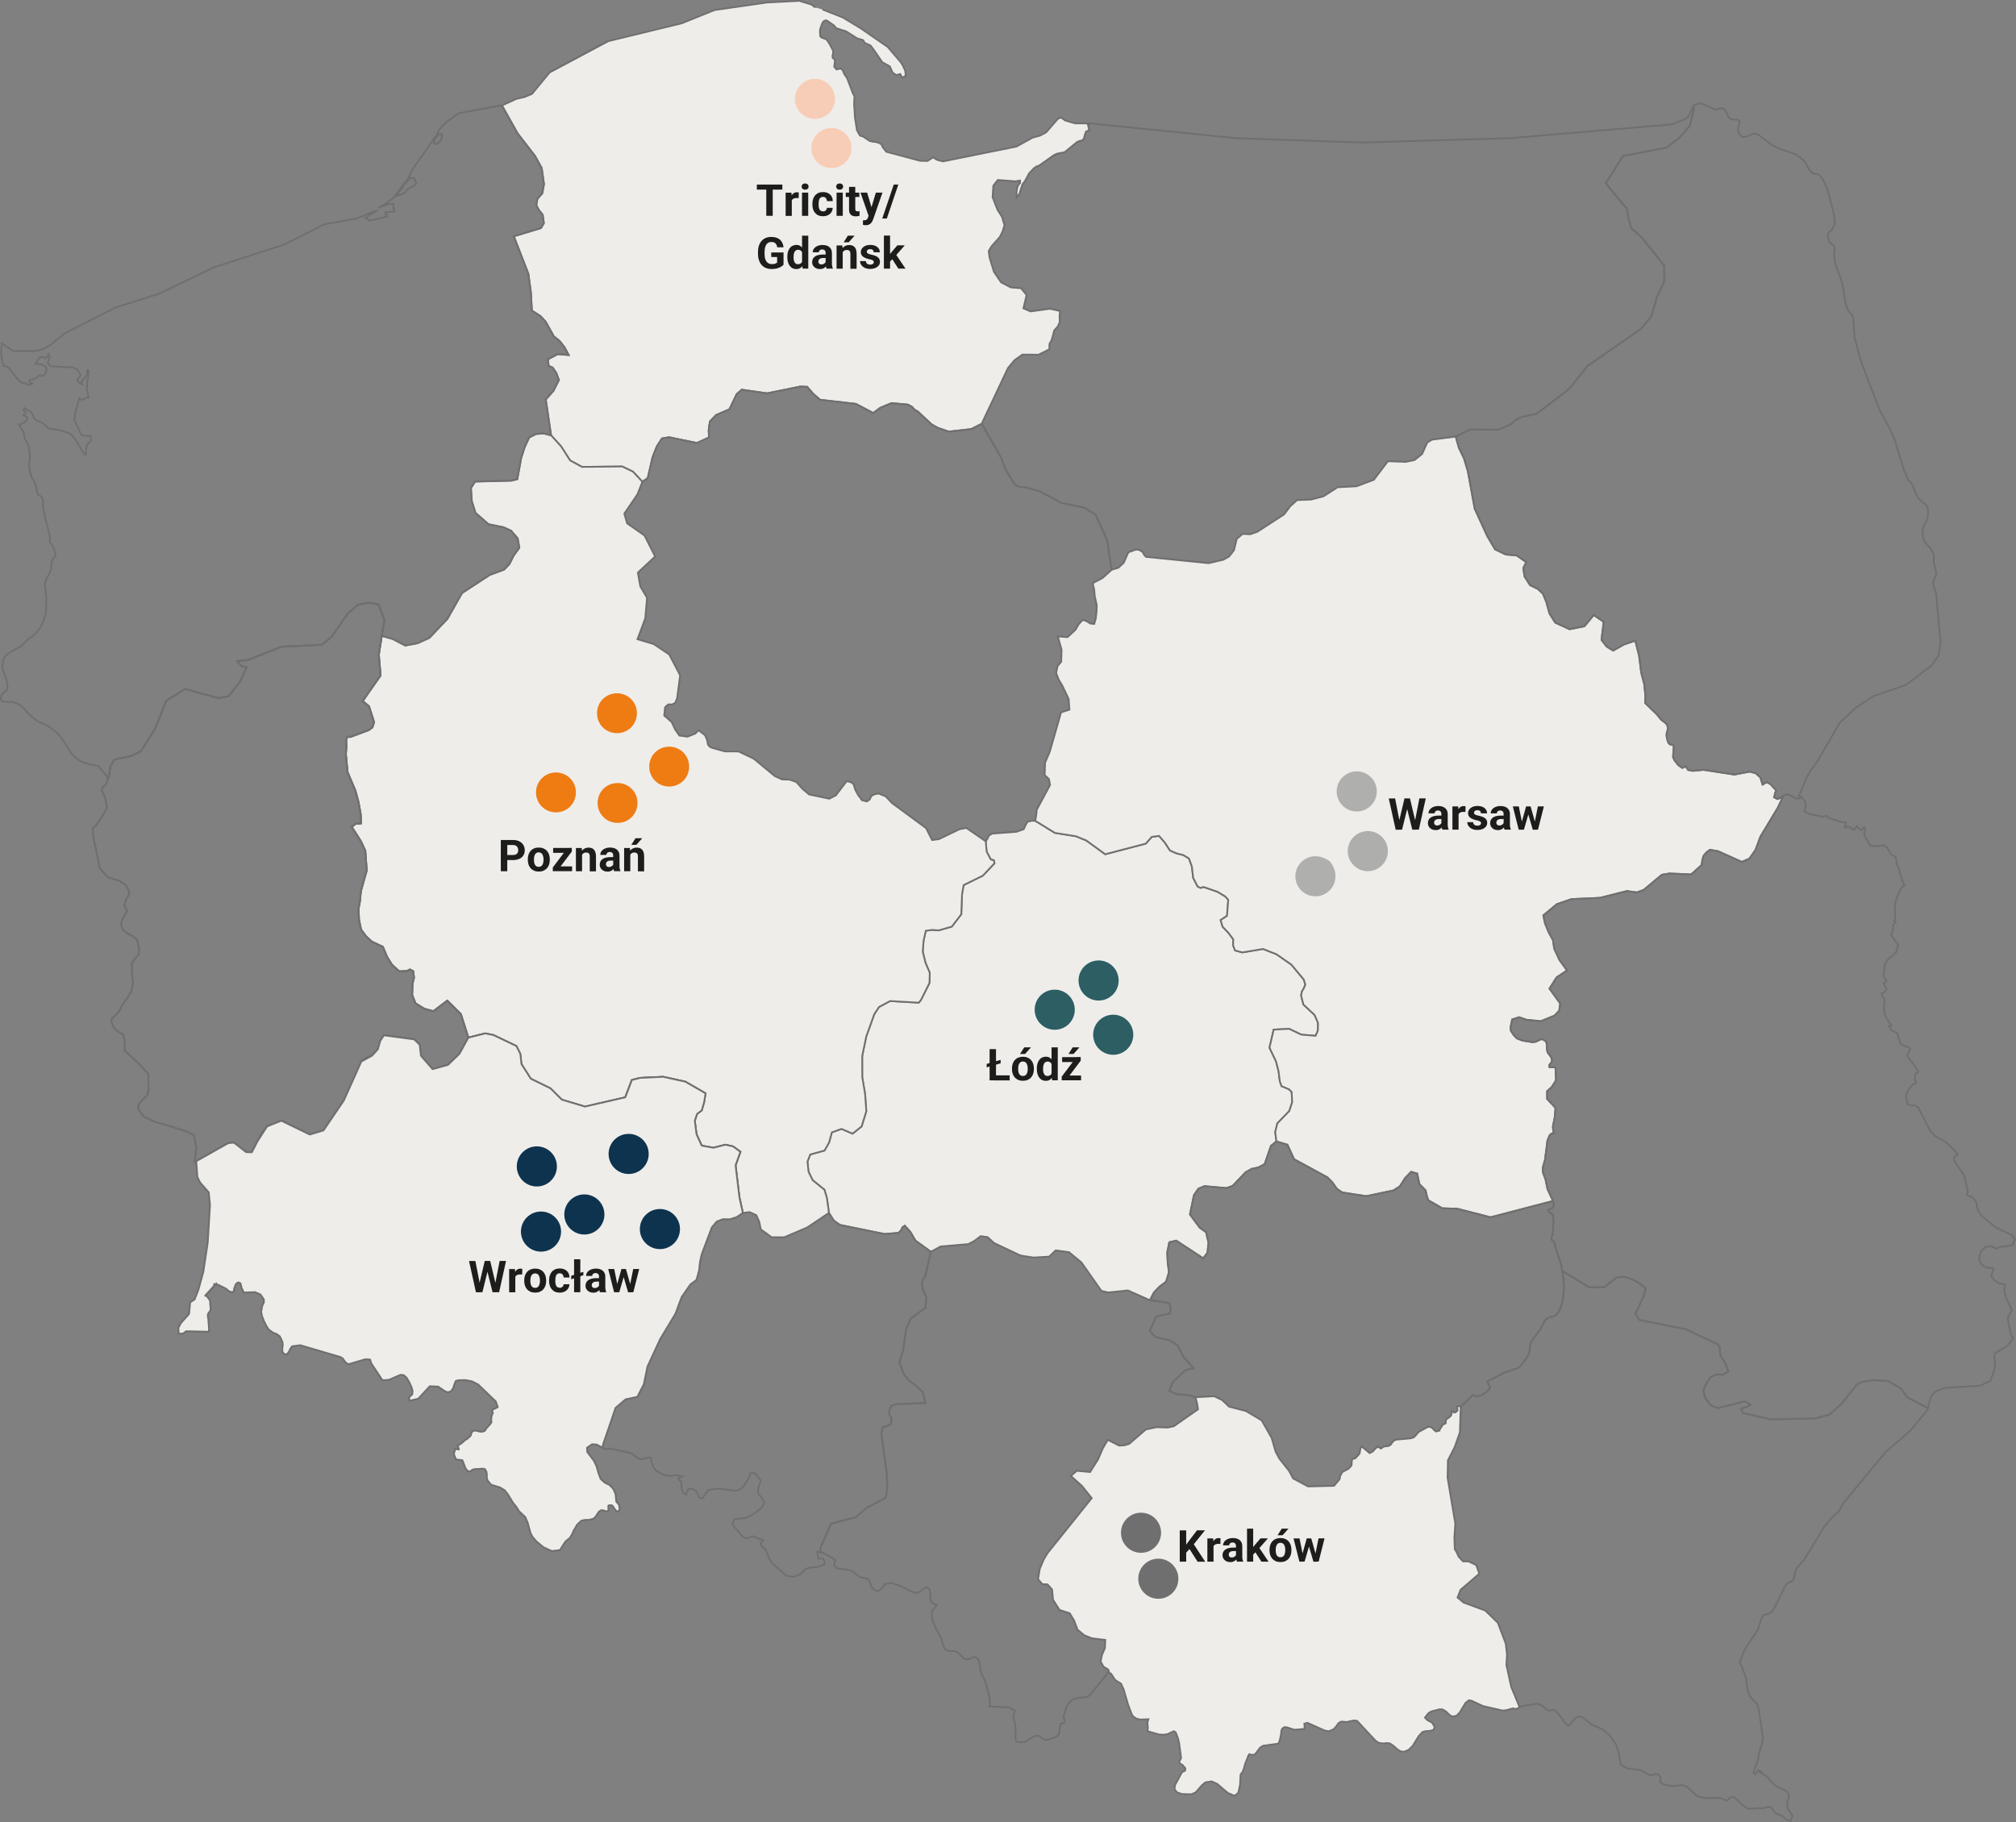 <?xml version="1.0" encoding="UTF-8"?>
<svg xmlns="http://www.w3.org/2000/svg" id="Ebene_1" viewBox="0 0 343.65 310.68">
  <rect x="0" y="0" width="343.65" height="310.68" fill="#808080" stroke="none"/>
  <defs>
    <style>.cls-1{fill:#706f6f;}.cls-1,.cls-2,.cls-3,.cls-4,.cls-5,.cls-6,.cls-7{fill-rule:evenodd;}.cls-8,.cls-9,.cls-10,.cls-11{stroke:#706f6f;stroke-width:.29px;}.cls-8,.cls-10{fill:none;}.cls-8,.cls-11{stroke-linecap:square;stroke-linejoin:bevel;}.cls-2{fill:#0d334e;}.cls-9,.cls-10{stroke-miterlimit:10;}.cls-9,.cls-11{fill:#efedea;}.cls-3{fill:#2c5e64;}.cls-12{fill:#1d1d1b;}.cls-4{fill:#f7cdb7;}.cls-5{fill:#afafad;}.cls-6{fill:#aeaeac;}.cls-7{fill:#ee7c13;}</style>
  </defs>
  <g id="Karte">
    <g id="Polen">
      <polyline class="cls-10" points="185.93 21.05 210.66 23.56 232.21 24.3 257.41 23.56 284.99 21.21 287.26 20.32 287.87 19.77 287.87 19.76 288.65 18.13 288.65 18.13 288.76 18.6 288.06 21.43 286.25 23.53 284.1 25.16 276.65 26.6 273.72 31.26 277.35 35.63 277.62 37.32 278.06 38.89 279.85 40.48 283.68 45.28 283.69 47.94 282.46 50.63 281.46 54 279.63 56.14 270.57 62.43 267.5 66.3 261.9 70.58 259.41 71.08 258.37 71.59 257.42 72.42 255.35 73.27 250.53 73.24 248.14 74.44 244.09 74.97 243.29 75.46 242.42 77.41 241.1 78.45 239.59 78.76 236.59 78.64 234.19 81.81 231.22 82.92 228.01 83.08 225.62 84.62 223.51 85.18 221.1 85.27 219.94 86.32 218.89 87.71 214.33 90.67 213.12 91.1 211.82 91.03 210.82 91.89 210.35 93.81 209.53 94.88 208.54 95.44 206.04 96.03 195.34 94.95 195.03 94.61 194.78 94.13 194.24 93.79 193.66 93.7 192.34 94.18 191.56 95.95 190.64 96.81 189.49 97.16 188.72 92.08 186.76 87.77 184.82 86.56 180.94 85.75 177.23 83.77 174.61 83.05 173.97 83.06 173.17 82.76 172.6 82.03 171.48 80.16 170.52 77.78 167.33 72.26 171.81 62.76 172.93 61.41 174.29 60.45 177.02 60.48 178.87 59.55 178.89 58.63 179.26 57.98 179.71 56.33 180.29 55.68 180.65 54.91 180.61 53.95 180.69 53.03 178.99 52.65 175.67 53.1 174.45 52.58 174.99 50.3 174.05 49.15 172.31 49.01 170.64 48.14 169.42 46.34 168.68 43.92 168.53 42.8 169.03 41.97 170.42 40.41 170.9 39.46 171.22 38.39 170.8 36.97 170.04 35.79 169.19 33.62 169.32 31.66 170.09 30.68 173.1 30.91 173.88 30.78 173.9 31.2 173.6 31.52 173.39 32.05 173.29 32.75 173.31 33.59 173.74 33.12 174.25 31.53 174.47 31.17 174.67 30.95 175.45 29.51 176.26 28.67 176.67 28.38 177.1 28.25 179.63 26.46 180.17 26.2 181.48 25.95 183.57 24.23 184.02 24.03 184.5 23.93 184.77 23.61 184.92 22.97 185.15 22.39 185.68 22.25 185.6 22 185.48 21.37 185.41 21.12 185.78 21.14 185.93 21.05"></polyline>
      <polyline class="cls-9" points="140.2 1.62 143.66 2.98 146.73 4.84 151.32 8.01 153.55 10.62 153.93 11.24 154.32 12.12 154.39 12.91 153.81 13.22 153.65 13.03 153.47 12.62 152.79 12.8 152.16 12.39 151.69 11.33 150.39 10.6 148.91 8.44 148.4 7.76 147.76 7.47 147.46 7.36 147.11 6.83 146.14 6.55 144.22 5.34 142.53 4.8 142.19 4.36 141.05 3.57 140.76 3.45 140.36 3.66 140.16 3.97 139.81 4.94 139.77 5.32 139.81 6.17 140 6.38 140.83 6.7 141.02 6.9 141.46 7.59 142.01 8.64 142.01 9.08 141.91 9.48 141.93 9.85 142.34 10.25 142.2 11.39 142.61 11.85 143.24 11.68 143.61 11.9 143.93 12.66 144.38 13.29 145.36 15.87 145.65 16.42 145.59 17.75 145.73 20.03 146.07 22.19 146.58 23.12 147.12 23.28 148.19 24.01 148.72 24.16 149.13 24.19 149.17 24.19 149.75 24.33 150.25 24.62 150.47 25.11 151.08 25.88 153.22 26.45 156.84 27.42 158.1 27.45 159.12 26.81 159.42 27.09 159.83 27.29 160.76 27.52 173.27 24.99 175.99 23.49 177.29 23.12 178.33 22.57 180.29 20.3 180.85 20.02 181.57 20.55 183.27 21.04 185.93 21.05 185.78 21.14 185.41 21.12 185.48 21.37 185.6 22 185.68 22.25 185.15 22.39 184.92 22.97 184.77 23.61 184.5 23.93 184.02 24.03 183.57 24.23 181.48 25.95 180.17 26.2 179.63 26.46 177.1 28.25 176.67 28.38 176.26 28.67 175.45 29.51 174.67 30.95 174.47 31.17 174.25 31.53 173.74 33.12 173.31 33.59 173.29 32.75 173.39 32.05 173.6 31.52 173.9 31.2 173.88 30.78 173.1 30.91 170.09 30.68 169.32 31.66 169.19 33.62 170.04 35.79 170.8 36.97 171.22 38.39 170.9 39.46 170.42 40.41 169.03 41.97 168.53 42.8 168.68 43.92 169.42 46.34 170.64 48.14 172.31 49.01 174.05 49.15 174.99 50.3 174.45 52.58 175.67 53.1 178.99 52.65 180.69 53.03 180.61 53.95 180.65 54.91 180.29 55.68 179.71 56.33 179.26 57.98 178.89 58.63 178.87 59.55 177.02 60.48 174.29 60.45 172.93 61.41 171.81 62.76 167.33 72.26 165.55 73.16 161.73 73.59 159.86 72.95 158.78 72.34 156.45 70.16 155.89 69.84 155.41 69.32 154.72 68.98 151.96 68.73 150.06 69.52 148.85 70.42 145.9 68.86 139.8 68.16 138.65 67.17 137.59 65.95 136.41 65.91 130.76 67.06 126.44 66.44 125.57 67.2 124.34 69.78 122.07 70.76 121.04 71.82 120.89 72.56 120.8 73.38 120.85 74.58 118.79 75.53 114.07 74.55 112.84 74.75 111.97 76.09 111.24 77.92 110.41 81.52 109.5 82.14 107.91 80.43 106.07 79.54 99.21 79.61 97.18 78.51 95.66 76.13 93.94 74.22 93.04 68.11 94.36 66.6 95.28 64.78 94.84 63.6 94.21 62.66 93.52 62.37 93.42 61.26 95.07 60.38 96.94 60.53 96.24 59.21 95.4 58.13 94.41 57.34 93.01 54.83 92.15 53.9 90.67 52.94 90.49 49.81 90.07 46.67 87.59 40.28 92.22 38.88 92.71 38.03 92.51 36.61 91.83 35.75 91.42 34.94 91.61 33.91 92.45 32.94 92.73 31.38 92.34 28.64 91.19 26.57 88.22 22.71 85.64 18.11 85.56 17.99 88.01 16.87 89.43 16.54 90.68 16.02 93.72 12.32 103.61 7.04 116.2 3.98 121.8 1.72 130.73 .43 136.26 .15 137.04 .39 138.28 .76 138.99 1.28"></polyline>
      <polyline class="cls-10" points="167.33 72.26 170.52 77.78 171.48 80.16 172.6 82.03 173.16 82.76 173.97 83.06 174.61 83.05 177.23 83.77 180.94 85.75 184.82 86.56 186.76 87.77 188.72 92.08 189.49 97.16 187.95 98.55 186.26 99.45 186.52 100.49 186.61 101.59 186.96 103.21 186.92 104.32 186.8 105.41 186.53 106.38 185.88 106.33 185.24 105.93 184.58 105.69 183.9 106.41 183.32 107.39 181.97 108.64 180.32 108.51 180.96 110.77 180.9 112.82 180.26 113.6 180.04 114.74 180.47 115.88 181.08 116.89 182.17 119.18 182.3 121.01 180.87 121.47 178.95 128.17 178.15 130.04 178.08 132.16 178.81 132.83 179 133.85 176.73 138.07 176.64 139 176.47 139.95 175.81 139.96 175.17 140.11 174.79 140.75 174.51 141.39 173.26 141.84 169.12 142.14 168.55 142.49 168.33 143.01 168.03 143.45 164.71 141.17 163.53 141.4 160.08 143.07 158.88 143.23 157.85 141.2 152.05 136.93 150.98 135.79 149.79 135.31 149.15 135.41 148.54 135.7 148.25 136.33 147.76 136.66 146.93 136.44 146.25 135.53 145.79 134.66 145.47 133.66 144.98 133.35 144.32 133.21 142.48 135.61 141.36 136.19 137.91 135.46 136.77 134.49 135.73 133.33 134.57 132.93 133.32 132.9 132.09 132.35 128.49 129.37 125.89 128.13 123.55 128.12 121.36 127.51 120.97 127.31 120.69 126.99 120.5 126.08 120.17 125.35 119.08 124.52 118.51 125.09 117.19 125.61 115.81 125.42 115.08 124.38 114.49 123.11 113.22 122.01 113.37 120.57 113.92 120.1 114.52 120.11 115.05 119.89 115.41 119.11 115.93 115.15 114.09 111.61 111.45 109.83 108.66 108.99 109.99 105.43 110.29 101.93 109.14 99.98 108.73 97.63 111.67 94.88 109.86 91.31 106.89 89.23 106.42 87.57 108.67 84.26 109.5 82.14 110.41 81.52 111.24 77.92 111.97 76.09 112.84 74.75 114.07 74.55 118.79 75.53 120.85 74.58 120.8 73.38 120.89 72.56 121.04 71.82 122.07 70.76 124.34 69.78 125.57 67.2 126.44 66.44 130.76 67.06 136.41 65.91 137.59 65.95 138.65 67.17 139.8 68.16 145.9 68.86 148.85 70.42 150.07 69.52 151.96 68.73 154.72 68.98 155.41 69.32 155.89 69.84 156.45 70.16 158.78 72.34 159.86 72.95 161.73 73.59 165.55 73.16 167.33 72.26"></polyline>
      <polyline class="cls-10" points="173.96 214.07 176.16 214.41 178.84 214.26 179.95 213.19 182.23 213.5 184.35 215.25 187.74 220.09 188.9 220.37 192.26 220.01 196.01 221.69 198.91 222.1 199.35 222.3 199.5 222.89 199.54 223.54 199.4 223.97 197.12 224.47 195.98 226.92 196.96 227.98 199.53 228.57 200.73 229.4 201.78 231.43 203.47 233.3 202.14 233.57 199.92 235.64 199.32 237.14 200.53 237.69 202.83 237.91 203.79 238.24 204.08 239.36 204.22 240.3 200.1 243.18 199.05 243.41 197.15 243.35 195.33 243.74 192.47 246.2 191.63 246.44 190.77 246.49 188.85 245.51 188.01 246.91 187.18 248.83 185.82 250.99 183.57 250.78 182.55 251.66 184.43 253.35 186.1 255.44 178.59 264.79 177.91 265.91 177.25 267.48 176.95 269.25 177.68 270.1 178.57 270.14 179.34 271.01 179.5 272.75 180.6 274.49 182.35 275.07 183.09 276.29 183.68 277.86 184.83 278.82 186.11 279.33 188.41 279.61 188.36 280.98 187.85 282.17 187.62 283.26 188.1 284.17 188.92 284.67 189.11 285.24 189.12 285.26 188.92 285.19 188.73 285.28 188.72 285.28 188.62 285.51 188.61 285.54 185.86 288.91 185.62 289.14 185.15 289.35 184.81 289.43 183.77 289.47 183.13 289.64 182.6 289.94 182.13 290.43 181.71 291.19 181.26 292.89 181.32 292.95 181.44 293.09 181.51 293.34 181.45 293.68 181.45 293.69 181.31 293.8 180.9 293.84 180.8 293.86 180.8 293.86 180.62 294.88 180.56 295.53 180.35 295.94 180.34 295.95 179.32 296.42 178.49 296.63 178.14 296.63 177.81 296.48 177.12 296.02 176.81 295.93 176.08 296.14 174.82 296.97 173.97 297.08 173.31 296.99 173.09 296.42 173.14 294.71 173.02 293.96 172.82 293.27 172.75 292.54 173 291.65 171.99 291.11 168.65 290.97 168.65 290.96 168.65 290.96 168.75 290.1 168.59 289.04 168 286.86 167.82 286.4 167.38 285.52 167.2 285.03 166.88 283.26 166.72 282.86 166.2 282.51 165.68 282.63 165.17 282.88 164.68 282.95 164.24 282.72 163.54 281.98 163.09 281.64 162.6 281.52 161.56 281.48 161.09 281.19 160.86 280.81 160.45 279.32 159.57 277.73 158.91 276.18 158.82 274.79 159.69 273.67 158.77 273.24 158.59 272.61 158.63 271.81 158.38 270.87 157.87 270.6 156.59 271.52 155.8 271.56 153.24 270.31 151.91 269.91 150.63 270.13 150.57 270.15 150.64 270.14 150.7 270.17 150.75 270.22 150.79 270.31 150.79 270.31 149.89 271.18 149.41 271.3 148.72 270.79 148.51 270.45 148.24 269.66 148.07 269.38 147.66 269.1 146.87 268.98 146.46 268.82 145.35 267.96 144.83 267.7 142.66 267.41 142.2 266.93 142.36 265.95 140.34 264.77 139.87 264.68 139.87 264.67 139.88 263.8 141.67 259.79 145.86 258.69 147.8 257.06 150.98 255.37 151.26 253.82 151.15 251.14 150.23 244.43 150.48 243.34 151.2 243.16 151.92 242.77 151.94 241.82 151.51 240.92 151.9 239.7 152.87 239.42 157.76 239.21 157.28 237.33 156.14 236.24 155.01 235.45 154.06 234.29 153.3 232.31 153.99 230.12 154.42 226.77 155.22 224.83 157.76 223 157.9 221.1 157.4 220.14 157.13 218.94 157.34 218.11 157.73 217.59 158.68 213.43 160.32 212.53 165.06 212.12 166.14 211.55 167.16 210.76 168.36 210.93 169.44 211.93 173.96 214.07"></polyline>
      <polyline class="cls-9" points="176.47 139.95 179.82 142.01 183.4 142.58 185.17 143.3 188.4 145.65 195.31 143.84 196.33 142.69 197.57 142.52 198.54 143.63 199.43 145 200.51 145.49 201.72 145.79 202.68 146.38 203.17 147.75 203.39 149.67 204.15 151.15 204.65 151.39 205.16 151.23 207.52 152.04 208.88 152.86 209.37 153.42 209.16 156.16 208.07 156.88 208.41 158.02 209.37 159.01 210.23 160.17 210.2 161.2 210.54 162.06 211.77 162.39 215.31 161.8 217.6 162.71 220.13 164.47 222.25 167.02 222.51 167.9 222.24 168.53 221.93 169.05 221.79 169.74 222.18 171.27 224.09 173.06 224.67 174.41 224.65 175.71 224.26 176.61 221.81 176.41 219.74 175.42 217.11 175.56 216.4 178.64 217.52 180.98 217.94 182.63 218.16 184.34 218.45 185.19 219.72 185.72 220.18 186.2 220.27 187.92 219.78 189.43 217.73 191.55 217.38 193.03 217.58 194.61 216.65 195.37 215.57 198.49 214.48 199.06 213.37 199.29 212.33 199.87 210.12 202.2 209.05 202.57 205.31 202.24 204.27 202.68 203.51 203.8 202.84 207.07 204.5 209.32 205.58 210.09 206 211.86 205.82 213.61 205.1 214.55 200.5 211.53 199.32 211.81 198.97 213.55 199.04 215.25 199.26 216.92 198.77 218.54 197.65 219.38 196.72 220.34 196.01 221.69 192.26 220.02 188.9 220.37 187.74 220.09 184.35 215.25 182.23 213.5 179.95 213.19 178.84 214.26 176.16 214.41 173.96 214.07 169.44 211.93 168.36 210.93 167.16 210.76 166.13 211.55 165.06 212.12 160.32 212.53 158.68 213.43 156.05 211.53 155.19 210.05 154.23 208.99 153.85 209.24 153.57 209.81 153.15 210.21 150.78 210.4 143.16 208.85 142.13 208.11 141.3 206.8 140.96 204.31 140.54 202.86 138.53 201.24 137.82 199.79 137.64 198.06 138.12 196.84 140.55 196.17 141.33 194.79 141.8 193.07 143.45 192.48 145.33 193.29 146.87 192.06 147.67 189.46 147.47 186.59 146.98 183.66 146.97 180.07 147.66 176.73 149.03 172.92 149.84 171.69 151.72 170.68 156.61 170.96 156.97 170.53 158.44 167.59 158.49 165.88 157.76 164.16 157.29 162.27 157.43 160.4 157.81 158.7 158.87 158.55 160.03 158.63 162.26 157.98 163.86 155.88 163.99 152.45 164.26 150.91 167.54 149.3 169.52 147.2 169.4 146.67 168.9 146.55 168.18 145.21 168.03 143.45 168.33 143.01 168.55 142.49 169.12 142.14 173.26 141.83 174.51 141.39 174.79 140.75 175.17 140.11 175.81 139.96 176.47 139.95"></polyline>
      <polyline class="cls-9" points="304.01 135.67 303.03 137.75 300.09 142.63 299.24 144.92 298.2 146.4 296.92 146.96 292.87 145.14 291.48 144.89 290.89 145.33 290.37 145.95 290.18 146.65 290.07 147.48 288.28 149.09 284.57 148.93 283.28 149.15 280.2 151.72 279.04 152.16 277.32 151.93 272.76 153.08 267.89 153.3 265.37 154.17 263.08 156.07 263.36 157.43 263.98 158.93 264.72 160.31 264.93 161.75 265.85 163.72 267.12 165.46 265.32 166.67 264.12 168.56 265.95 171.08 265.79 172.32 265 173.16 262.66 174.12 260.19 173.87 258.96 173.44 257.76 173.82 257.48 175.22 257.56 175.78 258.02 176.47 258.55 177.04 259.5 177.42 261.26 177.7 261.84 177.61 262.65 177.2 262.97 177.21 263.51 177.54 263.66 178.01 263.66 178.62 263.78 179.39 264.43 180.29 264.58 180.95 264.1 181.58 264.12 181.95 265.15 182 265.23 184.21 264.48 185.38 263.72 186.05 263.72 187.36 265.15 188.9 265.02 190.46 264.7 192.1 264.82 193.22 264.45 193.29 264.15 193.58 263.78 194.45 263.35 197.82 263.1 198.61 263 199.08 262.98 199.7 263.08 200.11 263.44 201.06 263.79 202.75 264.72 204.77 254.08 207.55 248.43 206.1 245.84 206.01 243.46 204.64 243.2 203.84 243.01 202.96 241.95 201.88 241.57 200.09 240.54 199.8 239.53 200.85 238.62 202.27 237.54 202.97 232.91 203.95 228.8 203.32 227.9 202.71 227.13 201.61 226.3 200.76 220.59 197.65 219.46 195.18 217.58 194.61 217.38 193.03 217.73 191.55 219.78 189.43 220.27 187.92 220.18 186.2 219.72 185.72 218.45 185.19 218.16 184.34 217.94 182.63 217.52 180.98 216.4 178.64 217.11 175.56 219.74 175.42 221.81 176.41 224.26 176.61 224.65 175.71 224.67 174.41 224.09 173.06 222.18 171.27 221.79 169.74 221.93 169.05 222.24 168.53 222.51 167.9 222.25 167.02 220.13 164.47 217.6 162.71 215.31 161.8 211.77 162.39 210.54 162.06 210.2 161.2 210.23 160.17 209.37 159.01 208.41 158.02 208.07 156.88 209.16 156.16 209.37 153.42 208.88 152.86 207.52 152.04 205.16 151.23 204.65 151.39 204.15 151.15 203.39 149.67 203.17 147.75 202.68 146.38 201.72 145.79 200.51 145.49 199.43 145 198.54 143.63 197.57 142.52 196.33 142.69 195.31 143.84 188.4 145.65 185.17 143.3 183.4 142.58 179.82 142.01 176.47 139.95 176.64 139 176.73 138.07 179 133.84 178.81 132.83 178.08 132.16 178.15 130.04 178.95 128.17 180.87 121.47 182.3 121.01 182.17 119.18 181.08 116.89 180.47 115.88 180.04 114.74 180.26 113.6 180.9 112.82 180.96 110.77 180.32 108.51 181.97 108.64 183.32 107.39 183.9 106.41 184.57 105.69 185.24 105.93 185.88 106.33 186.53 106.38 186.8 105.41 186.92 104.32 186.96 103.21 186.61 101.59 186.52 100.49 186.26 99.45 187.95 98.55 189.49 97.16 190.64 96.81 191.56 95.95 192.34 94.18 193.66 93.7 194.24 93.79 194.78 94.13 195.03 94.61 195.34 94.95 206.04 96.03 208.54 95.44 209.53 94.88 210.35 93.81 210.82 91.89 211.82 91.03 213.12 91.1 214.33 90.67 218.89 87.71 219.94 86.32 221.1 85.27 223.51 85.18 225.62 84.62 228.01 83.08 231.22 82.92 234.19 81.81 236.59 78.64 239.59 78.76 241.1 78.45 242.42 77.41 243.29 75.46 244.09 74.97 248.14 74.44 248.69 76.37 249.55 78.15 250.21 80.34 251.38 86.74 253.49 91.35 254.85 93.67 256.69 94.55 258.55 94.72 260.16 95.84 259.66 96.87 259.87 98.28 260.81 99.77 262.13 100.41 263 101.22 263.56 102.57 264.12 104.59 265.1 106.16 267.56 107.29 270.09 106.78 271.67 104.87 273.36 106.02 272.99 109.11 273.89 110.26 274.98 110.93 276.82 109.89 278.75 109.24 279.4 111.81 279.76 114.69 280.27 116.62 280.48 118.68 280.44 119.88 282.42 121.79 283.17 122.72 283.95 123.31 284.2 123.63 284.31 124.17 284.22 124.63 284.1 125.07 284.09 125.56 284.25 126.26 284.43 126.71 284.72 126.95 285.2 127.01 285.3 127.26 285.19 129.09 285.46 129.67 286.07 130.45 286.78 130.94 287.34 130.66 287.77 131.29 288.6 131.44 290.37 131.26 295.65 132.07 298.26 131.57 299.26 131.83 300.07 132.55 300.45 133.78 301.15 133.36 301.78 133.69 302.78 134.78 302.63 135.09 302.49 135.67 302.4 135.93 302.98 136.24 303.52 136.05 304.01 135.67"></polyline>
      <polyline class="cls-10" points="264.72 204.77 264.89 205.48 264.76 205.8 264.52 206.04 264.23 206.19 263.99 206.25 264.01 206.62 264.65 207.05 264.81 208.08 264.68 210.4 264.65 210.57 264.57 210.67 264.49 210.83 264.47 211.17 264.56 211.47 264.73 211.6 264.89 211.69 264.97 211.87 265.06 212.36 266.08 215.57 266.31 216.7 266.45 217.41 266.59 219.38 266.43 221.47 266.23 222.33 265.88 223.3 265.41 224.1 264.82 224.45 263.95 224.64 263.39 225.09 262.51 226.74 261.01 228.72 260.82 229.56 260.7 230.59 260.32 231.43 259.35 232.72 258.76 233.28 256.64 233.95 253.5 235.55 253.64 235.79 254.01 236.61 253.4 237.31 252.57 237.86 251.73 238.09 251.08 237.84 249.11 239.74 249 239.79 248.51 239.77 248.39 239.88 248.41 240.12 248.47 240.37 248.44 240.53 248.08 240.83 247.85 240.83 247.52 240.58 247.38 241.33 247 241.71 246.62 241.93 246.46 242.22 246.44 242.66 246.32 242.77 246.14 242.79 245.91 242.98 245.36 243.84 245.37 243.93 244.78 244.08 244.44 243.81 244.12 243.44 243.61 243.26 243.28 243.36 241.93 244.1 241.63 244.38 241.33 244.76 240.97 245.09 240.47 245.25 237.98 245.47 237.64 245.62 237.37 245.88 237.06 246.33 236.76 246.53 235.85 246.66 235.41 246.99 234.87 246.67 234.44 246.99 234.01 247.49 233.47 247.77 232.12 246.62 231.91 246.95 231.75 247.86 231.08 248.61 230.96 248.68 230.67 248.72 230.53 248.82 230.43 249.09 230.42 249.64 230.34 249.93 229.89 250.41 228.83 250.99 228.45 251.65 228.35 252.21 227.4 253.34 222.97 253.45 220.43 252.09 219.72 250.78 218.09 248.72 217.44 247.52 216.75 245.14 215.06 242.18 212.38 240.59 209.52 239.85 208.32 238.72 206.97 238.07 203.79 238.24 202.83 237.91 200.53 237.69 199.32 237.14 199.92 235.64 202.14 233.57 203.47 233.3 201.78 231.43 200.73 229.4 199.53 228.57 196.96 227.98 195.98 226.92 197.12 224.47 199.4 223.97 199.54 223.54 199.5 222.89 199.34 222.3 198.91 222.09 196.01 221.69 196.72 220.34 197.65 219.38 198.77 218.54 199.26 216.92 199.04 215.25 198.97 213.55 199.32 211.81 200.5 211.53 205.1 214.55 205.82 213.61 206 211.86 205.58 210.09 204.5 209.32 202.84 207.07 203.51 203.8 204.27 202.68 205.31 202.24 209.05 202.57 210.11 202.2 212.33 199.87 213.38 199.29 214.48 199.06 215.57 198.49 216.65 195.37 217.58 194.61 219.46 195.18 220.59 197.65 226.3 200.76 227.13 201.61 227.9 202.71 228.8 203.32 232.91 203.95 237.54 202.97 238.62 202.27 239.53 200.85 240.54 199.8 241.57 200.09 241.95 201.88 243.01 202.96 243.2 203.84 243.46 204.64 245.84 206.01 248.43 206.1 254.08 207.55 264.72 204.77"></polyline>
      <polyline class="cls-10" points="292.28 18.63 292.65 18.65 293.4 18.46 293.75 18.52 294.13 18.86 294.35 19.3 294.52 19.74 294.75 20.1 295.14 20.34 296.3 20.42 296.53 20.72 296.44 21.28 296.27 21.94 296.3 22.55 296.95 23.36 297.72 23.32 298.51 22.94 299.17 22.75 299.8 23.02 301.98 24.66 303.3 25.38 306.06 26.26 307.41 27.3 307.76 27.78 308.43 28.93 308.76 29.35 309.12 29.57 309.86 29.73 310.17 29.9 310.77 30.69 311.3 31.82 311.73 33.08 312.05 34.28 312.69 36.93 312.76 38.22 312.31 39.11 312.3 39.11 311.92 39.48 311.75 39.7 311.75 39.71 311.6 39.97 311.61 40.58 311.78 41.09 312.07 41.49 312.44 41.77 312.65 42.02 312.76 42.3 312.76 42.61 312.64 42.95 312.76 44.61 313.19 45.99 313.7 47.28 314.11 48.69 314.58 51.69 314.99 52.84 315.87 54 315.88 54 316.13 57.47 317.14 61.38 320.44 70.01 322.19 73.22 322.96 74.97 324.58 80.2 325.25 81.77 325.91 82.55 326.28 83.33 326.57 84.12 327.02 84.97 327.66 85.6 328.26 86.02 328.65 86.67 328.64 88.03 328.38 88.85 328.01 89.54 328.01 89.55 327.73 90.33 327.74 91.43 328.07 92.36 329.15 93.61 329.58 94.42 329.67 94.84 329.61 95.52 329.63 95.87 330 97.4 330.04 97.85 329.96 98.2 329.72 98.76 329.63 98.96 329.63 98.97 329.55 99.41 329.62 100.01 329.74 100.34 329.89 100.61 330.01 101.03 330.79 109.4 330.45 111.79 330.45 111.79 329.2 113.51 324.89 116.79 319.36 118.68 316.47 120.57 313.64 123.18 313.63 123.19 310.33 128.89 309.87 129.7 308.6 131.42 308.04 132.41 308.03 132.42 306.64 135.68 306.74 135.7 307.02 135.91 306.77 136.11 306.16 136.15 305.08 135.57 304.45 135.45 304.01 135.67 303.52 136.05 302.98 136.24 302.41 135.93 302.49 135.67 302.63 135.09 302.78 134.78 301.78 133.69 301.15 133.36 300.45 133.78 300.07 132.55 299.26 131.83 298.26 131.57 295.65 132.07 290.37 131.26 288.6 131.44 287.77 131.29 287.34 130.66 286.78 130.94 286.07 130.45 285.46 129.67 285.19 129.09 285.3 127.26 285.2 127.01 284.72 126.95 284.43 126.71 284.25 126.26 284.09 125.56 284.09 125.07 284.22 124.63 284.31 124.17 284.2 123.63 283.95 123.31 283.17 122.72 282.42 121.79 280.44 119.88 280.48 118.68 280.27 116.62 279.76 114.69 279.4 111.81 278.75 109.24 276.82 109.89 274.98 110.93 273.89 110.26 272.99 109.11 273.36 106.02 271.67 104.87 270.09 106.78 267.56 107.29 265.1 106.16 264.12 104.59 263.56 102.57 263 101.22 262.13 100.41 260.81 99.77 259.87 98.28 259.66 96.87 260.16 95.84 258.55 94.72 256.69 94.55 254.85 93.67 253.49 91.35 251.38 86.74 250.21 80.34 249.55 78.15 248.69 76.37 248.14 74.44 250.53 73.24 255.35 73.27 257.43 72.42 258.37 71.59 259.41 71.08 261.9 70.58 267.5 66.3 270.58 62.43 279.64 56.14 281.46 54 282.46 50.63 283.69 47.94 283.68 45.28 279.85 40.48 278.06 38.89 277.62 37.32 277.35 35.63 273.72 31.26 276.65 26.6 284.09 25.16 286.25 23.53 288.06 21.43 288.76 18.6 288.65 18.13 288.65 18.13 288.68 18.06 288.68 18.06 289.49 17.63 290.21 17.69 292.28 18.63"></polyline>
      <polyline class="cls-10" points="305.08 135.57 306.16 136.15 306.77 136.11 307.02 135.91 307.27 136.1 307.66 136.62 307.81 137.33 307.59 138.32 308.37 138.77 310.82 139.29 311.33 139.06 311.79 139.49 313.92 140.16 314.63 140.21 314.65 140.54 314.43 141.06 314.53 141.15 315 140.93 315.43 141.1 315.75 141.4 316.07 141.44 316.51 140.86 316.65 141.09 317 141.35 317.23 141.6 317.77 141.03 317.92 141.43 317.86 142.09 317.74 142.28 317.73 142.29 318.77 144.11 319.43 144.28 321.02 144.15 321.67 144.5 321.92 144.91 322.11 145.35 322.33 145.68 322.65 145.81 323.08 146.07 323.24 146.69 323.31 147.32 323.63 147.99 324.21 150.02 324.64 150.92 324.64 150.93 324.13 151.35 324.09 151.43 323.72 152.07 323.17 153.61 323 154.62 323.07 156.38 322.88 157.01 323.02 157.06 323.07 157.06 323.1 157.12 323.13 157.36 323.13 157.37 322.75 157.61 322.74 157.61 322.66 158.8 322.66 158.8 322.32 159.26 322.31 159.27 322.89 160.22 323.55 161.03 323.24 162.3 323.24 162.31 322.63 162.98 321.94 163.45 321.41 164.14 321.41 164.14 321.3 164.54 321.19 165.12 321.07 166.38 321.2 166.65 321.44 167.02 321.54 167.35 321.54 167.35 321.24 167.52 321.12 167.67 321.11 167.68 321.24 168.02 321.46 168.38 321.64 168.61 321.64 168.61 321.24 169.16 321.04 169.3 320.75 169.36 320.74 169.36 320.76 169.76 321.16 170.16 321.24 170.68 321.13 172.15 321.29 172.92 321.62 173.65 322.42 174.87 322.43 174.88 322.2 174.92 321.98 174.91 321.97 174.91 322.43 175.73 322.97 175.9 323.44 176.15 323.61 176.87 323.7 177.2 323.96 177.94 324.5 178.28 325.12 178.47 325.62 178.78 325.14 179.88 325.22 180.21 326.69 182.16 326.99 182.78 327 182.79 326.62 182.99 326.62 182.99 326.42 183.33 326.4 183.37 326.4 183.37 326.39 183.93 326.63 184.64 326.63 184.65 326.03 184.92 325.78 185.21 325.47 185.58 325.46 185.58 325.04 186.39 324.89 187.12 325.17 188.25 325.72 188.5 326.37 188.48 326.96 188.82 329.03 192.8 329.84 193.69 331.6 194.68 333.29 196.23 333.69 196.85 333.69 196.86 333.16 197.17 333.15 197.18 333.05 197.67 333.6 198.7 334.56 200.03 334.89 200.73 335.4 202.94 335.41 203.27 335.29 203.69 335.55 203.9 335.99 204.05 336.41 204.31 336.81 204.86 336.93 205.29 336.98 205.76 337.21 206.45 337.76 207.27 340.14 209.25 343.02 210.64 343.48 211.29 343.12 212.23 343.12 212.24 342.11 212.51 340.99 212.57 340.33 212.91 339.41 212.45 338.49 212.62 337.75 213.25 337.75 213.26 337.38 214.18 337.49 215.19 338.03 215.84 338.84 216.17 339.79 216.24 339.8 216.56 339.41 217.51 339.93 218.3 340.87 218.83 341.79 219 341.65 220.22 341.97 221.32 342.94 223.35 342.23 224.74 342.69 227.23 342.97 227.91 343.15 228.05 343.12 228.17 342.73 228.8 342.73 228.8 342.13 229.51 340.03 230.75 340.02 230.75 339.96 231.39 340.07 232.41 340.04 233.09 339.92 233.67 339.28 235.43 339.28 235.44 337.55 236.26 331.46 236.65 330.32 237.08 329.75 237.41 329.33 237.87 329.32 237.88 328.99 238.67 328.64 240.08 325.17 238.29 324 236.72 321.82 235.47 319.32 235.32 317.42 235.61 316.55 236.04 313.94 239.32 311.86 241.19 309.34 241.86 301.78 242 297.11 240.93 296.74 240.18 297.87 239.84 298.38 239.5 297.45 238.93 292.81 240.1 291.6 239.61 290.66 238.31 290.35 237.02 290.86 235.89 291.63 234.75 292.67 234.34 293.72 234.42 294.61 233.84 294.16 232.57 293.29 231.13 293.17 230.41 293.16 229.69 292.83 229.22 287.39 226.65 279.45 225.06 278.78 224.01 280.15 221.05 280.55 219.68 279.43 218.79 278.2 218.11 276.89 217.69 275.57 217.82 273.43 219.49 270.9 219.49 266.31 216.7 266.08 215.57 265.06 212.36 264.97 211.87 264.89 211.69 264.72 211.6 264.56 211.47 264.47 211.17 264.49 210.83 264.57 210.67 264.65 210.57 264.68 210.4 264.81 208.08 264.65 207.05 264.01 206.62 263.99 206.26 264.23 206.19 264.52 206.04 264.76 205.8 264.89 205.48 264.72 204.77 263.79 202.75 263.44 201.06 263.08 200.11 262.98 199.7 263 199.08 263.11 198.61 263.35 197.82 263.78 194.45 264.15 193.58 264.45 193.29 264.82 193.22 264.7 192.1 265.02 190.46 265.15 188.9 263.72 187.36 263.72 186.05 264.48 185.38 265.23 184.21 265.15 182 264.12 181.95 264.1 181.58 264.58 180.95 264.43 180.29 263.77 179.39 263.66 178.62 263.66 178.01 263.51 177.54 262.97 177.21 262.65 177.2 261.84 177.61 261.26 177.7 259.5 177.42 258.55 177.04 258.02 176.47 257.56 175.78 257.48 175.22 257.76 173.82 258.96 173.44 260.19 173.87 262.66 174.12 265 173.16 265.79 172.32 265.95 171.08 264.13 168.56 265.32 166.67 267.12 165.46 265.85 163.72 264.93 161.75 264.72 160.31 263.98 158.93 263.36 157.43 263.08 156.07 265.37 154.17 267.89 153.3 272.76 153.08 277.32 151.93 279.04 152.16 280.2 151.72 283.28 149.15 284.57 148.93 288.28 149.09 290.07 147.48 290.18 146.65 290.37 145.95 290.89 145.33 291.48 144.89 292.87 145.14 296.92 146.96 298.2 146.4 299.24 144.92 300.09 142.63 303.03 137.75 304.01 135.67 304.45 135.45 305.08 135.57"></polyline>
      <polyline class="cls-10" points="270.9 219.49 273.43 219.49 275.57 217.82 276.89 217.69 278.2 218.11 279.43 218.79 280.55 219.68 280.15 221.05 278.78 224.01 279.45 225.06 287.39 226.65 292.83 229.22 293.16 229.69 293.17 230.41 293.29 231.13 294.16 232.57 294.61 233.84 293.72 234.42 292.67 234.34 291.63 234.75 290.86 235.89 290.35 237.02 290.66 238.31 291.6 239.61 292.81 240.1 297.45 238.93 298.38 239.5 297.87 239.84 296.74 240.18 297.11 240.93 301.78 242 309.34 241.86 311.86 241.19 313.94 239.32 316.55 236.04 317.42 235.61 319.32 235.32 321.82 235.47 324 236.72 325.17 238.29 328.64 240.08 328.62 240.16 328.19 240.86 327.33 241.9 325.69 243.88 324.76 244.71 324.75 244.71 324.75 244.72 322.99 246.21 321.53 247.47 314.29 256.2 314.28 256.2 313.36 257.82 313.35 257.82 312.2 258.82 312.17 258.85 310.91 260.39 307.91 265.33 307.54 265.93 306.21 267.44 306.21 267.45 306.05 267.88 305.84 268.95 305.7 269.33 305.7 269.33 305.42 269.63 304.84 269.88 304.55 270.09 304.55 270.09 304.25 270.51 302.37 274.37 302.06 274.72 301.84 274.96 301.83 274.97 301.47 275.15 300.76 275.33 300.4 275.67 300.4 275.68 300.19 276.13 299.68 277.81 297.32 281.38 296.58 283.41 297.32 285.22 297.59 285.97 297.91 288.15 298.06 288.73 298.17 289.01 298.64 289.68 299.41 290.41 299.62 290.79 299.81 291.6 300.51 296.29 300.42 297.05 299.93 298.64 299.55 300.48 299.08 301.61 298.93 302.25 299.14 302.51 299.3 302.4 299.3 302.4 299.71 301.82 300.26 302.16 300.26 302.16 300.22 302.18 300.11 302.22 300.09 302.22 301.22 302.93 302.27 304.18 302.91 304.6 304.47 305.37 304.9 305.87 304.93 306.3 304.67 307.32 304.66 308.01 304.83 308.49 305.43 309.4 305.55 309.66 305.2 310.49 305.2 310.5 304.51 310.25 303.73 309.61 303.11 309.33 302.73 309.23 302.07 308.39 301.71 308.09 301.34 308.06 300.6 308.33 299.38 308.3 298.66 308.41 297.93 308.36 297.08 307.84 295.74 306.51 295.06 306.34 294.39 307.05 294.39 307.05 293.2 306.54 290.56 306.56 289.3 306.25 287.51 304.62 286.78 304.38 284.93 304.54 283.33 304.15 283.07 303.94 282.97 303.62 283.05 303.29 283.03 302.93 282.64 302.53 282.36 302.49 281.55 302.63 281.22 302.64 280.82 302.48 279.69 301.83 277.29 301.5 276.3 300.85 275.99 299.23 275.48 297.44 274.43 295.93 273.16 294.85 271.3 294.04 270.01 292.97 269.38 292.65 268.71 292.81 268.15 293.37 267.71 293.96 267.37 294.22 266.82 293.82 265.61 292.14 265.01 291.58 264.68 291.51 264.16 291.65 263.9 291.63 263.55 291.41 262.89 290.83 262.54 290.62 261.9 290.49 259.51 290.89 259.03 291.11 259.03 291.11 258.98 290.97 257.59 287.6 256.78 283.87 256.88 282.07 256.67 280.24 255.32 276.69 253.18 274.61 249.49 273.25 248.45 272.39 248.96 271.07 252.16 268.32 251.64 266.86 250.35 266.24 249.38 266.22 248.62 265.4 248.32 264.7 247.99 264.12 247.91 262.1 248.07 259.78 246.75 251.94 246.81 248.99 247.95 246.76 248.85 244.23 249 239.79 249.11 239.74 251.08 237.84 251.73 238.09 252.57 237.86 253.4 237.31 254.01 236.61 253.64 235.79 253.5 235.55 256.64 233.95 258.76 233.28 259.35 232.72 260.32 231.43 260.7 230.59 260.82 229.56 261.01 228.72 262.51 226.74 263.39 225.09 263.95 224.64 264.82 224.45 265.41 224.1 265.88 223.3 266.23 222.33 266.43 221.47 266.59 219.38 266.45 217.41 266.31 216.7 270.9 219.49"></polyline>
      <polyline class="cls-10" points="128.93 207.19 129.43 208.31 129.69 209.61 131.53 210.94 133.68 210.95 137.58 209.29 141.3 206.8 142.13 208.11 143.16 208.85 150.77 210.4 153.15 210.21 153.57 209.81 153.85 209.24 154.23 208.99 155.19 210.05 156.05 211.53 158.68 213.43 157.73 217.59 157.34 218.11 157.13 218.94 157.4 220.14 157.9 221.1 157.76 223 155.22 224.83 154.42 226.76 153.99 230.12 153.3 232.31 154.06 234.29 155.01 235.45 156.14 236.24 157.28 237.33 157.76 239.21 152.87 239.42 151.9 239.7 151.51 240.92 151.94 241.82 151.92 242.77 151.2 243.16 150.48 243.34 150.23 244.43 151.15 251.14 151.26 253.82 150.98 255.37 147.8 257.06 145.86 258.69 141.67 259.79 139.88 263.8 139.87 264.67 139.88 264.68 139.3 264.56 139.29 264.56 139.5 265.74 139.68 265.8 139.95 265.71 140.23 265.7 140.49 266.05 140.57 266.56 140.44 266.78 140.42 266.81 139.34 267.19 137.99 267.3 137.39 267.49 136.44 268.42 135.24 268.86 134.01 268.66 131.71 266.61 131.31 266.1 131.01 265.5 130.79 264.86 130.53 264.29 130.14 263.87 129.8 263.57 129.69 263.27 129.78 262.98 129.78 262.98 130.08 262.7 130.08 262.7 130.09 262.66 130.09 262.62 130.09 262.57 130.07 262.52 129.59 262.45 128.66 262.04 128.21 261.94 127.85 262.05 127.58 262.23 127.24 262.3 126.7 262.09 124.96 260.11 124.87 259.73 125.1 259.19 125.1 259.19 125.45 258.99 127.08 258.84 127.95 258.44 129.34 257.51 129.99 256.89 129.99 256.88 130.26 256.08 129.69 255.14 129.31 254.8 129.21 254.28 129.25 253.8 129.56 252.79 129.63 252.63 129.65 252.47 129.62 252.33 129.53 252.21 128.88 251.41 128.68 251.24 128.1 251.06 127.89 251.21 127.89 251.21 127.82 251.57 127.65 252.01 126.73 253.44 126.73 253.44 126.17 253.95 125.41 254.19 122.37 253.81 120.78 254.04 120.78 254.04 119.86 255.28 119.86 255.29 119.69 255.42 119.51 255.46 119.33 255.43 119.15 255.33 118.79 254.37 118.03 253.81 117.29 253.9 117.29 253.9 116.97 254.88 116.97 254.88 116.51 254.57 116.25 254.04 116.15 253.38 116.15 252.7 115.99 252.57 115.84 252.43 115.72 252.26 115.62 252.06 115.63 252.06 116.22 251.78 116.21 251.78 115.51 251.52 113.94 251.65 113.12 251.46 111.9 250.78 111.55 250.43 111.33 249.99 111.09 249.32 110.94 248.75 111 248.6 110.61 248.5 109.59 248.77 109.13 248.79 108.69 248.58 107.87 247.97 107.49 247.75 103.99 246.97 103.22 247.1 102.72 246.84 102.72 246.83 102.83 246.2 104.95 240.04 106.64 238.6 108.66 238.16 109.76 236.02 110.38 233.01 112.56 228.29 115.14 224 116.2 221.15 117.69 219 118.72 218.23 119.18 216.59 119.32 215.19 119.61 213.87 121.34 209.27 122.16 208.29 123.23 207.87 124.39 207.89 125.55 207.54 126.63 206.8 127.79 206.67 128.93 207.19"></polyline>
      <polyline class="cls-9" points="215.06 242.18 216.75 245.14 217.44 247.52 218.09 248.72 219.72 250.78 220.43 252.09 222.97 253.45 227.4 253.34 228.35 252.21 228.45 251.65 228.83 250.99 229.89 250.41 230.34 249.93 230.42 249.64 230.43 249.09 230.53 248.82 230.67 248.72 230.96 248.68 231.08 248.61 231.75 247.86 231.91 246.95 232.12 246.62 233.47 247.77 234.01 247.49 234.44 246.99 234.87 246.67 235.41 246.99 235.85 246.66 236.76 246.53 237.06 246.33 237.37 245.88 237.64 245.62 237.98 245.47 240.47 245.25 240.97 245.09 241.33 244.76 241.63 244.38 241.93 244.1 243.28 243.36 243.61 243.26 244.12 243.44 244.44 243.81 244.78 244.08 245.37 243.93 245.36 243.84 245.91 242.98 246.14 242.79 246.32 242.77 246.44 242.66 246.46 242.22 246.62 241.93 247 241.71 247.38 241.33 247.52 240.58 247.85 240.83 248.08 240.83 248.44 240.53 248.47 240.37 248.41 240.12 248.38 239.88 248.51 239.77 249 239.79 248.85 244.23 247.95 246.76 246.81 248.99 246.75 251.94 248.07 259.78 247.91 262.1 247.98 264.12 248.32 264.7 248.62 265.4 249.38 266.22 250.35 266.24 251.64 266.86 252.16 268.32 248.96 271.07 248.45 272.39 249.49 273.25 253.18 274.61 255.32 276.69 256.67 280.24 256.88 282.07 256.78 283.87 257.59 287.6 258.98 290.97 259.03 291.11 259.03 291.11 258.42 291.4 257.91 291.28 256.68 291.61 256.12 291.65 252.8 290.89 250.87 289.99 250.4 289.9 249.81 290.35 249.08 291.56 248.85 291.95 248.84 291.96 248.29 292.53 247.57 292.69 247.04 292.36 246.54 291.85 245.9 291.46 245.38 291.44 244.03 291.79 243.53 292.06 242.9 292.85 242.89 292.86 243.32 293.3 244.12 293.73 244.57 294.49 244.32 294.98 243.71 295.13 243 295.17 242.48 295.31 241.82 296.03 240.8 297.69 240.11 298.36 239.33 298.68 238.71 298.6 238.15 298.22 237.57 297.69 236.91 297.25 236.39 297.2 235.81 297.26 235.05 297.18 234.5 296.82 231.33 293.41 230.8 293.34 229.54 293.61 228.81 293.54 228.5 293.58 228.17 293.8 227.67 294.48 227.3 294.86 226.52 295.19 225.78 295.05 222.85 293.74 222.35 293.89 222.34 293.89 222.39 294.77 222.39 294.78 220.66 294.93 219.26 294.49 218.86 294.51 218.53 294.79 218.53 294.79 218.42 295.11 218.38 295.59 218.24 296.33 218.04 297.05 218.03 297.06 217.96 297.17 217.88 297.29 217.88 297.3 215.3 297.66 214.8 297.97 214.11 298.89 213.8 299.21 213.05 299.16 212.97 299.09 212.79 299.34 212.79 299.35 212.22 300.82 212.06 301.45 211.86 302.02 211.86 302.03 211.47 302.55 211.47 302.56 211.37 304.36 211.09 305.65 211.09 305.66 210.46 306.19 209.31 305.71 207.5 304.17 206.54 303.73 205.47 303.9 204.88 304.39 204.27 305.09 203.81 305.61 203.08 305.93 201.53 305.89 200.66 305.62 200.2 305.05 200.3 304.36 200.3 304.35 201.17 302.75 201.46 302.22 201.46 302.22 201.6 302.09 201.82 302.02 202 301.89 202.01 301.89 202.07 301.61 201.99 301.39 201.71 301.12 201.64 300.98 201.16 300.67 201.04 300.5 201.05 300.28 201.06 300.27 201.28 299.88 201.33 299.67 201 297.19 200.79 296.35 200.42 295.39 200.1 295.17 199 295.68 198.32 295.78 197.58 295.74 195.62 295.18 195.62 295.18 195.62 295.17 195.66 294.56 195.6 293.75 195.64 293.47 195.77 293.14 194.43 293.19 193.72 293.04 193.12 292.62 192.92 292.27 192.3 290.65 191.55 288.08 191.09 287.06 190.28 286.58 190.01 286.32 189.39 285.35 189.12 285.26 189.11 285.24 188.92 284.67 188.1 284.17 187.62 283.26 187.85 282.17 188.36 280.98 188.41 279.61 186.11 279.33 184.83 278.82 183.68 277.86 183.09 276.29 182.35 275.07 180.6 274.49 179.5 272.75 179.34 271.01 178.57 270.14 177.68 270.1 176.95 269.25 177.25 267.48 177.91 265.91 178.59 264.79 186.1 255.44 184.43 253.35 182.55 251.66 183.56 250.78 185.82 250.99 187.18 248.83 188.01 246.91 188.85 245.51 190.77 246.49 191.63 246.44 192.47 246.2 195.33 243.73 197.15 243.35 199.05 243.41 200.1 243.18 204.22 240.3 204.08 239.36 203.79 238.24 206.97 238.07 208.32 238.72 209.52 239.85 212.38 240.59 215.06 242.18"></polyline>
      <polyline class="cls-9" points="93.14 74.01 93.94 74.22 95.66 76.13 97.18 78.51 99.21 79.61 106.06 79.54 107.91 80.43 109.5 82.14 108.67 84.26 106.42 87.57 106.89 89.23 109.86 91.31 111.67 94.88 108.73 97.63 109.14 99.98 110.29 101.93 109.99 105.43 108.66 108.99 111.45 109.83 114.09 111.61 115.93 115.15 115.41 119.11 115.05 119.89 114.52 120.11 113.92 120.1 113.37 120.57 113.22 122.01 114.49 123.11 115.08 124.38 115.81 125.42 117.19 125.61 118.51 125.09 119.08 124.52 120.17 125.35 120.5 126.08 120.69 126.99 120.97 127.31 121.36 127.51 123.55 128.12 125.89 128.13 128.49 129.37 132.09 132.35 133.32 132.9 134.57 132.93 135.73 133.33 136.77 134.49 137.91 135.46 141.36 136.19 142.48 135.61 144.32 133.21 144.98 133.35 145.47 133.66 145.79 134.66 146.25 135.53 146.93 136.44 147.76 136.66 148.25 136.33 148.54 135.7 149.15 135.41 149.79 135.31 150.98 135.79 152.05 136.93 157.85 141.2 158.88 143.23 160.08 143.07 163.53 141.4 164.71 141.17 168.03 143.45 168.18 145.21 168.89 146.55 169.4 146.67 169.52 147.2 167.54 149.3 164.26 150.91 163.99 152.45 163.86 155.88 162.26 157.98 160.03 158.63 158.86 158.55 157.81 158.7 157.43 160.4 157.29 162.27 157.76 164.16 158.49 165.88 158.44 167.59 156.97 170.53 156.61 170.96 151.72 170.68 149.84 171.69 149.03 172.92 147.66 176.73 146.97 180.07 146.98 183.66 147.47 186.59 147.67 189.46 146.87 192.06 145.33 193.29 143.45 192.48 141.8 193.07 141.33 194.79 140.55 196.17 138.12 196.84 137.64 198.06 137.82 199.79 138.53 201.24 140.54 202.86 140.96 204.31 141.3 206.8 137.58 209.29 133.68 210.95 131.53 210.95 129.69 209.61 129.43 208.32 128.92 207.19 127.79 206.67 126.63 206.8 126.05 204.16 125.39 198.69 126.22 196.38 124.95 195.47 123.66 195.18 121.62 195.7 119.61 195.34 118.73 193.41 118.42 191.09 118.81 189.92 119.6 189.34 119.99 187.99 120.25 186.42 116.8 184.43 113.03 183.6 109.08 183.79 107.69 184.15 106.57 187.11 99.69 188.69 95.74 187.51 93.8 185.58 90.45 183.93 88.86 181.43 88.66 179.68 87.99 178.35 84.1 176.48 82.71 176.19 79.81 176.91 78.55 172.93 76.23 170.62 73.86 172.42 72.31 172 70.81 171.08 70.24 169.65 70.3 167.77 70.55 166.71 70.44 165.62 69.87 165.31 69.3 165.58 68.04 165.63 66.79 164.49 65.94 163.12 65.26 161.45 63.35 160.56 62.38 159.65 61.54 158.52 61.18 156.82 61.11 154.97 61.41 153.34 61.44 152.51 61.58 151.71 62.5 148.43 62.25 145.06 61.5 143.46 59.94 141 60.64 140.47 61.54 140.42 61.46 138.77 61.09 136.77 60.58 134.87 59.22 131.67 58.94 128.6 59.02 127.42 58.99 126.17 59.2 125.64 59.71 125.68 62.84 124.51 63.47 124.05 63.75 123.17 62.88 120.47 61.8 119.57 64.86 115.2 64.56 111.65 65.07 108.41 66.95 108.94 69.08 110.05 71.16 109.66 73.18 108.75 76.26 105.52 78.76 101.11 83.48 98.01 85.92 97.11 86.85 96.14 87.57 94.7 88.53 93.36 88.24 91.77 87.12 90.48 85.84 89.89 83.27 89.37 81.05 87.43 80.43 85.45 80.28 83.21 80.98 82.1 87.18 81.94 88.18 81.69 88.85 78.05 89.46 76.18 90.21 74.58 91.38 73.99 92.66 73.88 93.94 74.22"></polyline>
      <line class="cls-10" x1="93.72" y1="12.32" x2="103.61" y2="7.04"></line>
      <path class="cls-10" d="M36.87,218.83l-.14.16.5.08,1.34.68.41.37.49.21.37-.1h0s.08-.55.08-.55h0s.27-.72.27-.72h0s.41-.33.41-.33l.4.18.2.8.36.77,1.92-.07.92.4.58.84v.52s-.27.57-.27.57l-.19.99.14.75.36.92.44.86.39.56.7.5.62.24.54.4.45.97.04.52-.07.54v.51s.24.43.24.43l.44.12h.04s.35-.4.35-.4h0s.29-.59.29-.59l.29-.41h0l1.39-.19,6.85,2.01.39.23.48.66.26.23.36.09,2.76-.82.83.04.09.36.12.32,1.85,2.8.23.06.92-.08,1.95-.85.56.05.48.42.48.81.33.7.22.72-.04.63h0s-.46.41-.46.41h0s-.05.18-.05.18l-.02.17.03.16.08.16,1.42-.34,1.98-2.13,1.42.07,1.1.76.52.21.56-.16.28-.4.1-.14.21-.69.22-.54h0s.42-.12.42-.12l1.22-.04,1.12.22,1.06.53,3.01,2.89.36.99h0s-1.02.49-1.02.49h0s.15.39.15.39v.18s-.07.13-.07.13h0s0,.02,0,.02l-.13.31-.04.27-.02.41.02.31.09-.04-.27.41h0s-.66.72-.66.72h0s-.29.46-.29.46h0s-.57.16-.57.16l-1.09-.24-.52.2h0l-.22.69h0s-.49.46-.49.46l-.57.38-.49.46-.18.09-.3.21-.19.03h0s.19.58.19.58l.07.15h0s-.68-.1-.68-.1h0s-.22.85-.22.85l.36.92,1.1.14.51,1.33.18.3.44.32.25-.06.23-.22.38-.15,1.53-.08.33.08.26.48.05.48v.48s.1.46.1.46l.64.76,1.53.47.78.48.52.66.93,1.51.52.64.47.75,1.07,1.01.41.97.48,1.77.35.64.63.74,1.21,1.01,1.45.66,1.36-.17h0s.95-1.47.95-1.47h0l.72-.58.05-.07.33-.53.33-.73.56-.95h0s.72-.68.72-.68l.66-.14h.68s.43-.12.43-.12l.35-.11.3-.3.13-.2.39-.6h0s.38-.3.38-.3l.29-.02.64.19.3-.04h0s.07-.2.07-.2l-.04-.63.08-.15h0l.49-.02.21.13.17.31.39.52.41.13h0s.19-.46.19-.46l-.1-.69-.47-.55-.12-1.27-.4-.92-.64-.64-.85-.43-.66-.62-.38-1-.31-1.11-.43-.94-1.16-1.53-.04-.73h0s.88-.6.88-.6l.78.06.99.53h0s.11-.63.11-.63l2.11-6.16,1.69-1.44,2.02-.44,1.1-2.14.62-3.01,2.18-4.72,2.59-4.29,1.06-2.85,1.49-2.15,1.03-.77.46-1.64.14-1.39.29-1.32,1.73-4.6.82-.99,1.07-.42,1.16.02,1.16-.35,1.08-.74-.58-2.64-.66-5.47.83-2.31-1.26-.91-1.29-.29-2.04.52-2.01-.36-.88-1.93-.3-2.32.39-1.17.79-.58.4-1.35.26-1.57-3.45-1.99-3.77-.83-3.95.19-1.39.36-1.12,2.95-6.88,1.58-3.94-1.18-1.94-1.93-3.35-1.64-1.59-2.5-.2-1.75-.67-1.33-3.9-1.86-1.38-.29-2.9.72-1.51,2.75-1.96,1.9-2.63.73-1.99-2.29-.21-1.87-.95-.92-5.15-.69-.61.94-.42,1.43-.96,1.08-1.86,1.02-.76,1.7-2.21,4.93-3.47,5.11-2.35.71-4.86-2.36-2.42.98-1.62,2.52-.78,1.52-.19.37-.98-.03-2.06-1.61-.97.07-5.46,3.08.19,2.7s.41.9.56,1.05c.15.14,1.38,1.57,1.38,1.57l.21,2.18-.39,6.41-.74,4.91-.85,3.11-.65,1.65-.75.48-.17,1.8-.04.21-1.37,1.53h0l-.43.81.05.99h.71s.56-.41.56-.41l3.85.08h0s.05-.46.05-.46l-.14-1.84-.05-.15-.03-.2.02-.3.08-.19h0s.07-.1.07-.1l.23-.3.09-.27-.12-1.54-.55-.72-.17-.12-.06.06M35.06,220.85l1.67-1.86-.2-.03"></path>
      <path class="cls-10" d="M65.07,108.41l.47-2.68-1.02-2.69-1.71-.29-1.81.35-1.69,1.49-2.82,4.01-1.63,1.33-6.93.34-5.6,2.25-1.89.2.71.87.93.11-1.15,2.49-1.94,2.51-1.77.34-5.67-1.57-3.2,1.99-1.9,4.79-2.44,3.85-1.66.8-2.84.6-.68,1.14-.3,1.99-.14.08-.27.93-.59.59-.17.58.59,1.3.29,1.66-.75,1.3-.82,1.27-.21.28-.68.65.21,1.87.62,2.9.4,2,1.38,1.54,1.99.62.9.6.56.73.23.85-.56,1-.29.83v.25s.44.77.44.77l-.28.65-.59.96-.12.95.28.74.72.59s.81.41,1,.54c.18.12.72.61.72.61l.33,1.51-.09.98-.59.71-.56.68v1.49s.18,2.03.18,2.03l-.3,1.41-.67,1.09-.91,1.31-.42.88s-.3.43-.61.67c-.31.24-.72.71-.72.71,0,0-.08.18,0,.54.09.36.37.98.56,1.16.18.18.81.67,1,.74.18.07.47.33.47.33l.24,1.19-.06,1.4s2.21,2.07,2.28,2.13c.07.06,1.34,1.4,1.34,1.4,0,0,.6.62.48.81-.12.19,0,2.18,0,2.18l-.2,1.06-.77.76s-.51.55-.6.74c-.09.19-.32.49-.15.9s.92,1.34.92,1.34l1.83.84,1.82.52,3.76,1.18,1.11.59.4,2.15s-.4,2.76-.2,2.52l.2-.25.12-.07,5.34-3.01.97-.07,2.06,1.61.98.03,1.55-3.01,1.05-1.4,2.42-.98,4.86,2.36,2.35-.71,3.47-5.11,2.97-6.63.7-.57,1.16-.45.96-1.08.42-1.43.61-.94,5.15.69.94.92.21,1.87,1.99,2.29,2.63-.73,1.96-1.9,1.51-2.75-1.26-3.98-2.32-2.31-2.37,1.8-1.55-.42-1.5-.92-.57-1.43.06-1.88.25-1.06-.11-1.09-.57-.32-.57.28-1.26.04-1.25-1.13-.85-1.38-.69-1.67-1.9-.89-.97-.91-.85-1.13-.35-1.71-.08-1.84.3-1.63.04-.84.13-.8.93-3.28-.25-3.37-.75-1.6-1.56-2.46.7-.54.9-.04-.08-1.65-.37-2-.51-1.9-1.35-3.2-.29-3.08.09-1.18-.03-1.24.2-.53.51.03,3.13-1.17.63-.46.28-.89-.86-2.69-1.08-.91,3.05-4.37-.3-3.55.51-3.24"></path>
      <path class="cls-10" d="M85.26,17.99l-7.05,1.32-2.22,1.55-1.11,1.23-.62,1.41.48-.5.43-.2.21.22-.17.79-.4.52-.53.24-.35-.13.15-.57-.02-.36-3.64,5.22-1.3,2.53.47-.53.28-.37h.66s.44.8.44.8l-.41.52-1.15.62-.44.59-.52.24-.6.16-.3.13.27-.44.71-.82.38-.88-1.95,2.55-1.34.98-1.13.63,1.8-.67h.78s-.02.93-.02.93l.12.08.06-.02.04.05.03.28-1.6.08.02.43h.23s.02.34.02.34l-2.93.67-.76-.48,2.03-1.28-3.65,1.44-5.38.95-.36.18-6.36,3.23-6.19,2.02-5.97,1.93-9.15,4.43-7.57,2.41-8.69,4.42-2.32,1.9-1.27.76-1.32.34h-.57s-1.12,0-1.12,0h-2.15l-2.08-1.44.19.17-.19,1.49.19,1.33.24.95h0s0,0,0,0h.09s.8.31.8.31l1.74,2.25.58.35.4.04.54.25.32.03.43-.11.02-.12-.47-.16-.02-.39.48-.07.45-.17.89-.63.31.21.42-.22.32-.52.03-.69-.3-.35-.56-.22-1.01-.14.26-.38.21-.38.21-.29.29-.13.41.09.29.13.26-.09.3-.58.07.21v.05s.04.02.04.02l.11.11-.36,1.13.55.55,3.75.2.82.41.51.94-.2.21-.28.42-.16.17.19.28.2.2.24.14.3.1-.23-.38.76-.85.24-.46.04-.68h.23s-.05,1.06-.05,1.06l-.18,1.03-.06,1.14.31,1.42-.51.05-.36.24-.32.11-.4-.32-.7,2.5-.15,1.27,1.17,2.46.4.18.87.03.36.09v.33s0,.22,0,.22l.03.21-.44.39-.26.36-.12.54v.91s-.16.18-.16.18l-.41-.48-1.21-2.07-.55-.71-.65-.46-1.84-.55-1.49-.18-.39-.29-.71-.69-.94-.4-.5-.34-.45-1.07-.43-.29-.48-.21-.35-.27-.17.43.34.17.12.19-.1.2-.32.21.61.38-.02.46-.42.44-.59.29-.34.06.21.41c.12.31.43.53.55.84.1.27.13.86.23,1.13.11.32.51.88.61,1.2.16.52.28,1.63.27,2.17,0,.26-.16.76-.16,1.02.01.58.26,1.75.48,2.29.07.17.31.45.38.61.12.25.28.79.36,1.06.08.28.11.91.27,1.16.12.19.61.35.72.54.26.44.14,1.53.23,2.04.17.95.68,2.82.91,3.76.07.28.15.76.25,1.17l-.1.57c.1.23.45.6.56.83.17.36.49,1.12.44,1.51-.04.27-.49.65-.57.91-.13.38-.17,1.54-.2,1.6-.03.06-.74,1.51-.75,1.56-.02.05-.22.44-.24.6-.1.66.2,1.99.21,2.66,0,.7,0,2.11-.15,2.79-.12.56-.77,2.04-.82,2.14-.05.11-.75,1-1.06,1.28-.26.24-.89.61-1.16.85-.3.25-.79.87-1.1,1.1-.38.28-1.28.64-1.68.91-.3.21-.94.62-1.13.94-.24.4-.41,1.36-.38,1.83.03.49.53,1.39.63,1.87.09.43.33,1.32.2,1.74-.11.33-.79.7-.94,1.01-.1.22-.24.75-.12.95.11.18.72.27.8.27s.82-.05,1.09,0c.37.07,1.1.33,1.42.54.48.32,1.15,1.29,1.57,1.68.31.29.98.82,1.34,1.04.43.27,1.4.62,1.83.89.46.29,1.33.94,1.71,1.33.4.42,1.04,1.4,1.36,1.89.23.35.6,1.13.88,1.45.34.39,1.14,1.07,1.6,1.31.44.24,1.44.47,1.93.59.25.06.77.06,1,.18.08.04.18.18.24.24.27.3.77.92,1.01,1.24.09.12.3.35.33.5l.03.27.2-.19.3-1.99.68-1.14,2.84-.6,1.66-.8,2.44-3.85,1.9-4.79,3.2-1.99,5.67,1.57,1.77-.34,1.94-2.51,1.15-2.49-.93-.11-.71-.87,1.89-.2,5.6-2.25,6.93-.34,1.63-1.33,2.82-4.01,1.69-1.49,1.81-.35,1.71.29,1.02,2.69-.47,2.68.21.06,1.68.47,2.12,1.12,2.08-.39,2.02-.91,3.08-3.24,2.5-4.41,4.72-3.09,2.44-.9.93-.97.72-1.44.96-1.33-.29-1.6-1.12-1.29-1.28-.59-2.57-.52-2.21-1.94-.63-1.98-.15-2.24.7-1.12,6.2-.15,1-.25.67-3.64.61-1.87.75-1.61,1.17-.59,1.28-.1,1.28.33-.08-.52-.83-5.59,1.33-1.51.91-1.82-.44-1.18-.63-.94-.69-.29-.1-1.12,1.65-.88,1.87.15-.7-1.32-.83-1.07-.99-.79-1.4-2.51-.86-.92-1.48-.96-.17-3.14-.43-3.13-2.48-6.4,4.63-1.4.49-.85-.2-1.42-.68-.85-.41-.81.19-1.04.84-.96.28-1.56-.38-2.74-1.15-2.07-2.98-3.87-2.58-4.6-.38-.12Z"></path>
      <path class="cls-8" d="M65.07,108.41l.47-2.68-1.02-2.69-1.71-.29-1.81.35-1.69,1.49-2.82,4.01-1.63,1.33-6.93.34-5.6,2.25-1.89.2.71.87.93.11-1.15,2.49-1.94,2.51-1.77.34-5.67-1.57-3.2,1.99-1.9,4.79-2.44,3.85-1.66.8-2.84.6-.68,1.14-.3,1.99-.14.08-.27.93-.59.59-.17.58.59,1.3.29,1.66-.75,1.3-.82,1.27-.21.28-.68.65.21,1.87.62,2.9.4,2,1.38,1.54,1.99.62.9.6.56.73.23.85-.56,1-.29.83v.25s.44.77.44.77l-.28.65-.59.96-.12.95.28.74.72.59s.81.41,1,.54c.18.12.72.61.72.61l.33,1.51-.09.98-.59.71-.56.68v1.49s.18,2.03.18,2.03l-.3,1.41-.67,1.09-.91,1.31-.42.88s-.3.43-.61.67c-.31.24-.72.71-.72.71,0,0-.08.18,0,.54.09.36.37.98.56,1.16.18.18.81.67,1,.74.18.07.47.33.47.33l.24,1.19-.06,1.4s2.21,2.07,2.28,2.13c.07.06,1.34,1.4,1.34,1.4,0,0,.6.62.48.81-.12.19,0,2.18,0,2.18l-.2,1.06-.77.76s-.51.55-.6.74c-.09.19-.32.49-.15.9s.92,1.34.92,1.34l1.83.84,1.82.52,3.76,1.18,1.11.59.4,2.15s-.4,2.76-.2,2.52l.2-.25.12-.07,5.34-3.01.97-.07,2.06,1.61.98.03,1.55-3.01,1.05-1.4,2.42-.98,4.86,2.36,2.35-.71,3.47-5.11,2.97-6.63.7-.57,1.16-.45.96-1.08.42-1.43.61-.94,5.15.69.94.92.21,1.87,1.99,2.29,2.63-.73,1.96-1.9,1.51-2.75-1.26-3.98-2.32-2.31-2.37,1.8-1.55-.42-1.5-.92-.57-1.43.06-1.88.25-1.06-.11-1.09-.57-.32-.57.28-1.26.04-1.25-1.13-.85-1.38-.69-1.67-1.9-.89-.97-.91-.85-1.13-.35-1.71-.08-1.84.3-1.63.04-.84.13-.8.93-3.28-.25-3.37-.75-1.6-1.56-2.46.7-.54.9-.04-.08-1.65-.37-2-.51-1.9-1.35-3.2-.29-3.08.09-1.18-.03-1.24.2-.53.51.03,3.13-1.17.63-.46.28-.89-.86-2.69-1.08-.91,3.05-4.37-.3-3.55.51-3.24"></path>
      <path class="cls-11" d="M36.87,218.83l-.14.16.5.08,1.34.68.41.37.49.21.37-.1h0s.08-.55.08-.55h0s.27-.72.27-.72h0s.41-.33.41-.33l.4.18.2.8.36.77,1.92-.07.92.4.58.84v.52s-.27.57-.27.57l-.19.99.14.75.36.92.44.86.39.56.7.5.62.24.54.4.45.97.04.52-.07.54v.51s.24.43.24.43l.44.12h.04s.35-.4.35-.4h0s.29-.59.29-.59l.29-.41h0l1.39-.19,6.85,2.01.39.23.48.66.26.23.36.09,2.76-.82.83.04.09.36.12.32,1.85,2.8.23.06.92-.08,1.95-.85.56.05.48.42.48.81.33.7.22.72-.04.63h0s-.46.41-.46.41h0s-.05.18-.05.18l-.02.17.03.16.08.16,1.42-.34,1.98-2.13,1.42.07,1.1.76.52.21.56-.16.28-.4.1-.14.21-.69.22-.54h0s.42-.12.42-.12l1.22-.04,1.12.22,1.06.53,3.01,2.89.36.99h0s-1.02.49-1.02.49h0s.15.39.15.39v.18s-.07.13-.07.13h0s0,.02,0,.02l-.13.31-.04.27-.02.41.02.31.09-.04-.27.41h0s-.66.72-.66.72h0s-.29.46-.29.46h0s-.57.16-.57.16l-1.09-.24-.52.2h0l-.22.69h0s-.49.46-.49.46l-.57.38-.49.46-.18.09-.3.21-.19.03h0s.19.58.19.58l.07.15h0s-.68-.1-.68-.1h0s-.22.85-.22.85l.36.92,1.1.14.51,1.33.18.3.44.32.25-.06.23-.22.38-.15,1.53-.08.33.08.26.48.05.48v.48s.1.46.1.46l.64.76,1.53.47.78.48.52.66.93,1.51.52.64.47.75,1.07,1.01.41.97.48,1.77.35.64.63.74,1.21,1.01,1.45.66,1.36-.17h0s.95-1.47.95-1.47h0l.72-.58.05-.07.33-.53.33-.73.56-.95h0s.72-.68.72-.68l.66-.14h.68s.43-.12.43-.12l.35-.11.3-.3.13-.2.39-.6h0s.38-.3.38-.3l.29-.02.64.19.3-.04h0s.07-.2.07-.2l-.04-.63.08-.15h0l.49-.02.21.13.17.31.39.52.41.13h0s.19-.46.19-.46l-.1-.69-.47-.55-.12-1.27-.4-.92-.64-.64-.85-.43-.66-.62-.38-1-.31-1.11-.43-.94-1.16-1.53-.04-.73h0s.88-.6.88-.6l.78.06.99.53h0s.11-.63.11-.63l2.11-6.16,1.69-1.44,2.02-.44,1.1-2.14.62-3.01,2.18-4.72,2.59-4.29,1.06-2.85,1.49-2.15,1.03-.77.46-1.64.14-1.39.29-1.32,1.73-4.6.82-.99,1.07-.42,1.16.02,1.16-.35,1.08-.74-.58-2.64-.66-5.47.83-2.31-1.26-.91-1.29-.29-2.04.52-2.01-.36-.88-1.93-.3-2.32.39-1.17.79-.58.4-1.35.26-1.57-3.45-1.99-3.77-.83-3.95.19-1.39.36-1.12,2.95-6.88,1.58-3.94-1.18-1.94-1.93-3.35-1.64-1.59-2.5-.2-1.75-.67-1.33-3.9-1.86-1.38-.29-2.9.72-1.51,2.75-1.96,1.9-2.63.73-1.99-2.29-.21-1.87-.95-.92-5.15-.69-.61.94-.42,1.43-.96,1.08-1.86,1.02-.76,1.7-2.21,4.93-3.47,5.11-2.35.71-4.86-2.36-2.42.98-1.62,2.52-.78,1.52-.19.37-.98-.03-2.06-1.61-.97.07-5.46,3.08.19,2.7s.41.9.56,1.05c.15.14,1.38,1.57,1.38,1.57l.21,2.18-.39,6.41-.74,4.91-.85,3.11-.65,1.65-.75.48-.17,1.8-.04.21-1.37,1.53h0l-.43.81.05.99h.71s.56-.41.56-.41l3.85.08h0s.05-.46.05-.46l-.14-1.84-.05-.15-.03-.2.02-.3.08-.19h0s.07-.1.07-.1l.23-.3.09-.27-.12-1.54-.55-.72-.17-.12-.06.06M35.06,220.85l1.67-1.86-.2-.03"></path>
      <path class="cls-8" d="M35.06,220.85l1.67-1.86-.2-.03"></path>
    </g>
    <g id="Punkte_Karte">
      <path class="cls-2" d="M96.19,207.07c0-1.89,1.53-3.42,3.42-3.42s3.42,1.53,3.42,3.42-1.53,3.42-3.42,3.42-3.42-1.53-3.42-3.42"></path>
      <path class="cls-2" d="M88.09,198.88c0-1.89,1.53-3.42,3.42-3.42s3.42,1.53,3.42,3.42-1.53,3.42-3.42,3.42-3.42-1.53-3.42-3.42"></path>
      <path class="cls-2" d="M103.74,196.75c0-1.89,1.53-3.42,3.42-3.42s3.42,1.53,3.42,3.42-1.53,3.42-3.42,3.42-3.42-1.53-3.42-3.42"></path>
      <path class="cls-2" d="M109.07,209.56c0-1.89,1.53-3.42,3.42-3.42s3.42,1.53,3.42,3.42-1.53,3.42-3.42,3.42-3.42-1.53-3.42-3.42"></path>
      <path class="cls-2" d="M88.8,209.99c0-1.89,1.53-3.42,3.42-3.42s3.42,1.53,3.42,3.42-1.53,3.42-3.42,3.42-3.42-1.53-3.42-3.42"></path>
      <path class="cls-3" d="M176.37,172.16c0-1.89,1.53-3.42,3.42-3.42s3.42,1.53,3.42,3.42-1.53,3.42-3.42,3.42-3.42-1.53-3.42-3.42"></path>
      <path class="cls-3" d="M186.34,176.43c0-1.89,1.53-3.42,3.42-3.42s3.42,1.53,3.42,3.42-1.53,3.42-3.42,3.42-3.42-1.53-3.42-3.42"></path>
      <path class="cls-3" d="M183.85,167.18c0-1.89,1.53-3.42,3.42-3.42s3.42,1.53,3.42,3.42-1.53,3.42-3.42,3.42-3.42-1.53-3.42-3.42"></path>
      <path class="cls-1" d="M191.08,261.34c0-1.89,1.53-3.42,3.42-3.42s3.42,1.53,3.42,3.42-1.53,3.42-3.42,3.42-3.42-1.53-3.42-3.42"></path>
      <path class="cls-1" d="M194.03,269.18c0-1.89,1.53-3.42,3.42-3.42s3.42,1.53,3.42,3.42-1.53,3.42-3.42,3.42-3.42-1.53-3.42-3.42"></path>
      <path class="cls-6" d="M229.74,145.12c0-1.89,1.53-3.42,3.42-3.42s3.42,1.53,3.42,3.42-1.53,3.42-3.42,3.42-3.42-1.53-3.42-3.42"></path>
      <path class="cls-5" d="M220.81,149.41c0-2.69,3.09-4.65,5.92-2.51,2.16,2.82.19,5.93-2.5,5.93-1.89,0-3.42-1.53-3.42-3.42"></path>
      <path class="cls-5" d="M227.85,134.94c0-1.89,1.53-3.42,3.42-3.42s3.42,1.53,3.42,3.42-1.53,3.42-3.42,3.42-3.42-1.53-3.42-3.42"></path>
      <path class="cls-4" d="M138.31,25.24c0-1.89,1.53-3.42,3.42-3.42s3.42,1.53,3.42,3.42-1.53,3.42-3.42,3.42-3.42-1.53-3.42-3.42"></path>
      <path class="cls-4" d="M135.5,16.86c0-1.89,1.53-3.42,3.42-3.42s3.42,1.53,3.42,3.42-1.53,3.42-3.42,3.42-3.42-1.53-3.42-3.42"></path>
      <path class="cls-7" d="M91.37,135.11c0-1.9,1.5-3.4,3.4-3.4s3.4,1.5,3.4,3.4-1.5,3.4-3.4,3.4-3.4-1.5-3.4-3.4"></path>
      <path class="cls-7" d="M110.67,130.71c0-1.9,1.5-3.4,3.4-3.4s3.4,1.5,3.4,3.4-1.5,3.4-3.4,3.4-3.4-1.5-3.4-3.4"></path>
      <path class="cls-7" d="M101.87,136.91c0-1.9,1.5-3.4,3.4-3.4s3.4,1.5,3.4,3.4-1.5,3.4-3.4,3.4-3.4-1.5-3.4-3.4"></path>
      <path class="cls-7" d="M101.77,121.61c0-1.9,1.5-3.4,3.4-3.4s3.4,1.5,3.4,3.4-1.5,3.4-3.4,3.4-3.4-1.5-3.4-3.4"></path>
    </g>
  </g>
  <g id="ENG">
    <g id="Städte">
      <path class="cls-12" d="M170.57,180.71v.59l-2.38.69v-.59l2.38-.69ZM169.78,178.88v5.33h-1.09v-5.33h1.09ZM172.11,183.35v.86h-2.68v-.86h2.68Z"></path>
      <path class="cls-12" d="M172.5,182.27v-.08c0-.29.04-.56.12-.8.08-.25.2-.46.36-.64s.35-.32.59-.42.5-.15.8-.15.57.05.8.15.43.24.59.42c.16.18.28.39.36.64.08.25.12.51.12.8v.08c0,.29-.04.56-.12.8-.08.25-.2.46-.36.64-.16.18-.36.32-.59.42-.23.1-.5.15-.8.15s-.57-.05-.8-.15c-.23-.1-.43-.24-.59-.42-.16-.18-.28-.4-.36-.64s-.12-.51-.12-.8ZM173.56,182.19v.08c0,.17.01.32.04.47.03.14.08.27.14.38.06.11.15.19.25.25.1.06.23.09.38.09s.27-.03.38-.09c.1-.06.19-.15.25-.25s.11-.24.14-.38c.03-.14.05-.3.05-.47v-.08c0-.16-.02-.31-.05-.46-.03-.14-.08-.27-.14-.38-.06-.11-.15-.2-.25-.26-.11-.06-.23-.1-.38-.1s-.28.03-.38.1c-.1.06-.19.15-.25.26-.06.11-.11.24-.14.38s-.04.29-.04.46ZM173.87,179.71l.72-1.13h1.15l-1.01,1.13h-.86Z"></path>
      <path class="cls-12" d="M176.74,182.28v-.08c0-.3.03-.58.1-.83.07-.25.17-.46.3-.64.13-.18.29-.32.49-.41s.41-.15.66-.15c.23,0,.44.05.61.15.17.1.32.24.45.42.12.18.22.39.3.63s.13.51.17.8v.17c-.03.28-.09.53-.17.77-.08.24-.18.44-.3.62-.12.18-.27.31-.45.41s-.38.15-.62.15c-.25,0-.47-.05-.66-.15-.19-.1-.35-.24-.48-.42-.13-.18-.23-.39-.3-.64s-.1-.51-.1-.8ZM177.8,182.2v.08c0,.16.01.32.04.46.03.14.07.27.13.38.06.11.14.19.23.25.1.06.21.09.35.09.18,0,.33-.04.45-.12s.21-.19.27-.34c.06-.14.1-.31.11-.5v-.48c0-.15-.03-.29-.06-.42-.04-.12-.09-.23-.15-.32-.07-.09-.15-.16-.25-.21-.1-.05-.22-.07-.35-.07s-.25.03-.35.09c-.1.06-.18.15-.24.25-.06.11-.1.23-.13.38-.03.15-.04.3-.04.47ZM179.25,183.34v-4.76h1.06v5.62h-.96l-.11-.86Z"></path>
      <path class="cls-12" d="M184.22,180.85l-2.53,3.35h-.71v-.63l2.52-3.34h.72v.61ZM183.85,180.25v.83h-2.8v-.83h2.8ZM184.28,183.38v.82h-3.01v-.82h3.01ZM182.13,179.71l.72-1.13h1.15l-1.01,1.13h-.86Z"></path>
      <path class="cls-12" d="M87.45,146.64h-1.36v-.86h1.36c.21,0,.38-.03.51-.1.13-.07.23-.17.29-.29.06-.12.09-.26.09-.42s-.03-.31-.09-.44c-.06-.14-.16-.25-.29-.33s-.3-.12-.51-.12h-.98v4.47h-1.1v-5.33h2.08c.42,0,.78.08,1.07.23.3.15.53.36.69.62.16.26.24.57.24.9s-.08.64-.24.89c-.16.25-.39.45-.69.58s-.66.21-1.07.21Z"></path>
      <path class="cls-12" d="M89.97,146.6v-.08c0-.29.04-.56.12-.8.08-.25.2-.46.36-.64.16-.18.35-.32.59-.42.23-.1.5-.15.8-.15s.57.05.8.15.43.24.59.42c.16.18.28.39.37.64.08.25.12.51.12.8v.08c0,.29-.04.56-.12.8-.08.25-.21.46-.37.64-.16.18-.36.32-.59.42-.23.1-.5.15-.8.15s-.57-.05-.8-.15c-.23-.1-.43-.24-.59-.42s-.28-.4-.36-.64-.12-.51-.12-.8ZM91.02,146.53v.08c0,.17.01.32.04.47.03.14.08.27.14.38.06.11.15.19.25.25.11.06.23.09.38.09s.27-.03.38-.09c.11-.06.19-.15.25-.25s.11-.24.14-.38c.03-.14.05-.3.05-.47v-.08c0-.16-.01-.31-.05-.46-.03-.14-.08-.27-.14-.38s-.15-.2-.25-.26c-.11-.06-.23-.1-.38-.1s-.28.03-.38.1c-.1.06-.19.15-.25.26-.07.11-.11.24-.14.38s-.04.29-.04.46Z"></path>
      <path class="cls-12" d="M97.47,145.19l-2.53,3.35h-.71v-.63l2.52-3.34h.72v.61ZM97.09,144.58v.83h-2.8v-.83h2.8ZM97.52,147.72v.82h-3.01v-.82h3.01Z"></path>
      <path class="cls-12" d="M99.22,145.43v3.12h-1.05v-3.96h.99l.07.85ZM99.07,146.42h-.29c0-.29.04-.56.11-.79.08-.24.18-.44.32-.6s.3-.29.49-.38c.19-.09.4-.13.63-.13.19,0,.36.03.51.08.15.05.29.14.4.26.11.12.2.27.26.47.06.19.09.43.09.71v2.53h-1.06v-2.53c0-.18-.02-.31-.07-.41s-.12-.17-.21-.21-.21-.06-.35-.06-.26.03-.37.08c-.1.06-.19.13-.26.23-.07.1-.12.21-.15.35s-.05.27-.05.42Z"></path>
      <path class="cls-12" d="M104.67,146.13v.6s-.58,0-.58,0c-.14,0-.26.02-.36.05-.1.03-.19.08-.25.13-.07.06-.11.12-.14.2-.03.08-.05.16-.05.25s.02.17.06.24c.04.07.1.13.18.17s.17.06.27.06c.16,0,.3-.03.41-.1s.21-.14.27-.23c.07-.09.1-.18.1-.26l.28.45c-.04.1-.09.2-.16.31-.07.11-.15.21-.25.3s-.23.17-.37.23c-.14.06-.32.09-.51.09-.25,0-.48-.05-.68-.15-.2-.1-.37-.24-.48-.42-.12-.18-.18-.38-.18-.61,0-.21.04-.39.12-.55s.19-.3.35-.41c.15-.11.34-.2.57-.25s.5-.09.8-.09h.61ZM104.53,147.65v-1.76c0-.13-.02-.24-.06-.33-.04-.09-.11-.16-.19-.21-.09-.05-.2-.08-.34-.08-.12,0-.22.02-.3.06-.08.04-.15.1-.2.17-.05.07-.07.16-.07.26h-1.05c0-.17.04-.33.12-.48s.19-.29.34-.4c.15-.12.33-.21.53-.27.21-.07.44-.1.69-.1.31,0,.58.05.82.15s.43.26.57.46.21.46.21.77v1.7c0,.22.01.4.04.53.03.14.07.26.12.36v.06h-1.07c-.05-.11-.09-.24-.12-.4-.03-.16-.04-.33-.04-.49Z"></path>
      <path class="cls-12" d="M107.44,145.43v3.12h-1.05v-3.96h.99l.07.85ZM107.28,146.42h-.29c0-.29.04-.56.11-.79.08-.24.18-.44.32-.6s.3-.29.49-.38c.19-.09.4-.13.63-.13.19,0,.36.03.51.08.15.05.29.14.4.26.11.12.2.27.26.47.06.19.09.43.09.71v2.53h-1.06v-2.53c0-.18-.02-.31-.07-.41s-.12-.17-.21-.21-.21-.06-.35-.06-.26.03-.37.08c-.1.06-.19.13-.26.23-.07.1-.12.21-.15.35s-.05.27-.05.42ZM107.61,144.05l.72-1.13h1.15l-1.01,1.13h-.86Z"></path>
      <path class="cls-12" d="M81.03,215l.88,4.49-.07.85h-.71l-1.18-5.33h1.09ZM81.57,219.49l1.06-4.49h.59l.14.75-1.13,4.58h-.64l-.02-.85ZM83.56,215l1.07,4.5-.03.83h-.64l-1.14-4.59.15-.74h.59ZM84.3,219.47l.87-4.47h1.09l-1.18,5.33h-.71l-.07-.86Z"></path>
      <path class="cls-12" d="M87.84,217.24v3.1h-1.05v-3.96h.99l.06.87ZM89.03,216.34l-.02.98c-.05,0-.11-.01-.19-.02-.07,0-.14,0-.2,0-.15,0-.28.02-.39.06-.11.04-.2.09-.27.17-.07.07-.13.16-.16.27-.04.11-.06.22-.06.36l-.21-.07c0-.26.03-.49.08-.71.05-.22.13-.4.23-.57.1-.16.22-.29.36-.37.14-.09.31-.13.49-.13.06,0,.12,0,.18.01.06,0,.11.02.15.03Z"></path>
      <path class="cls-12" d="M89.36,218.39v-.08c0-.29.04-.56.12-.8.08-.25.2-.46.36-.64s.35-.32.59-.42.5-.15.8-.15.57.05.8.15.43.24.59.42c.16.18.28.39.36.64.08.25.12.51.12.8v.08c0,.29-.04.56-.12.8-.08.25-.2.46-.36.64-.16.18-.36.32-.59.42-.23.1-.5.15-.8.15s-.57-.05-.8-.15c-.23-.1-.43-.24-.59-.42-.16-.18-.28-.4-.36-.64s-.12-.51-.12-.8ZM90.41,218.32v.08c0,.17.01.32.04.47.03.14.08.27.14.38.06.11.15.19.25.25.1.06.23.09.38.09s.27-.03.38-.09c.1-.06.19-.15.25-.25s.11-.24.14-.38c.03-.14.05-.3.05-.47v-.08c0-.16-.02-.31-.05-.46-.03-.14-.08-.27-.14-.38-.06-.11-.15-.2-.25-.26-.11-.06-.23-.1-.38-.1s-.28.03-.38.1c-.1.06-.19.15-.25.26-.06.11-.11.24-.14.38s-.04.29-.04.46Z"></path>
      <path class="cls-12" d="M95.4,219.58c.13,0,.24-.02.34-.08.1-.05.18-.12.24-.21.06-.09.09-.2.09-.32h.99c0,.28-.08.53-.22.74-.15.22-.34.39-.59.51-.25.12-.52.18-.83.18s-.58-.05-.8-.15c-.23-.1-.42-.25-.57-.43-.15-.18-.27-.39-.34-.64-.08-.24-.11-.5-.11-.78v-.11c0-.28.04-.54.11-.79.08-.24.19-.46.34-.64s.34-.32.57-.43c.23-.1.49-.15.8-.15.32,0,.61.06.86.19.25.12.44.3.58.53.14.23.21.5.21.82h-.99c0-.13-.03-.25-.08-.36-.05-.11-.13-.19-.23-.26-.1-.07-.22-.1-.36-.1-.15,0-.28.03-.38.1-.1.06-.17.15-.23.26-.05.11-.09.24-.11.38-.02.14-.03.29-.03.44v.11c0,.15,0,.3.03.44s.06.27.11.38.13.2.23.26.22.09.38.09Z"></path>
      <path class="cls-12" d="M99.44,216.84v.59l-2.07.69v-.59l2.07-.68ZM98.92,214.71v5.62h-1.06v-5.62h1.06Z"></path>
      <path class="cls-12" d="M102.25,217.92v.6s-.58,0-.58,0c-.14,0-.26.02-.36.05-.1.03-.19.08-.25.13-.07.06-.11.12-.14.2-.03.08-.05.16-.05.25s.02.17.06.24c.04.07.1.13.18.17.08.04.17.06.27.06.16,0,.3-.03.41-.1s.21-.14.27-.23c.06-.09.1-.18.1-.26l.28.45c-.04.1-.09.2-.16.31-.07.11-.15.21-.25.3s-.23.17-.37.23c-.14.06-.32.09-.51.09-.25,0-.48-.05-.68-.15-.2-.1-.37-.24-.48-.42-.12-.18-.18-.38-.18-.61,0-.21.04-.39.12-.55s.19-.3.35-.41c.15-.11.34-.2.57-.25.23-.06.5-.09.8-.09h.61ZM102.11,219.44v-1.76c0-.13-.02-.24-.06-.33s-.11-.16-.19-.21c-.09-.05-.2-.08-.34-.08-.12,0-.22.02-.3.06-.09.04-.15.1-.2.17s-.07.16-.07.26h-1.05c0-.17.04-.33.12-.48s.19-.29.34-.4.33-.21.53-.27c.21-.07.44-.1.69-.1.31,0,.58.05.82.15s.43.26.57.46c.14.21.21.46.21.77v1.7c0,.22.01.4.04.53.03.14.07.26.12.36v.06h-1.07c-.05-.11-.09-.24-.12-.4-.03-.16-.04-.33-.04-.49Z"></path>
      <path class="cls-12" d="M104.7,216.37l.59,2.93.05,1.03h-.66l-1-3.96h1.02ZM105.11,219.31l.82-2.94h.67l-.22,1.15-.82,2.81h-.56l.11-1.03ZM106.7,216.37l.82,2.92.11,1.05h-.56l-.82-2.8-.21-1.16h.66ZM107.36,219.26l.58-2.89h1.02l-1,3.96h-.66l.06-1.08Z"></path>
      <path class="cls-12" d="M237.81,136.13l.88,4.49-.07.85h-.71l-1.18-5.33h1.09ZM238.35,140.62l1.06-4.49h.59l.13.75-1.13,4.58h-.64l-.02-.85ZM240.34,136.13l1.07,4.5-.03.83h-.64l-1.14-4.59.15-.74h.59ZM241.08,140.6l.87-4.47h1.09l-1.18,5.33h-.71l-.07-.86Z"></path>
      <path class="cls-12" d="M245.84,139.05v.6s-.58,0-.58,0c-.14,0-.26.02-.36.05-.1.03-.19.08-.25.13-.07.06-.11.12-.14.2-.03.08-.05.16-.05.25s.02.17.06.24c.04.07.1.13.18.17.08.04.17.06.27.06.16,0,.3-.03.41-.1s.21-.14.27-.23.1-.18.1-.26l.28.45c-.04.1-.09.2-.16.31s-.15.21-.25.3-.23.17-.37.23c-.14.06-.32.09-.51.09-.25,0-.48-.05-.68-.15-.2-.1-.37-.24-.48-.42s-.18-.38-.18-.61c0-.21.04-.39.12-.55s.19-.3.35-.41c.15-.11.34-.2.57-.25.23-.06.5-.09.8-.09h.61ZM245.7,140.57v-1.76c0-.13-.02-.24-.06-.33-.04-.09-.11-.16-.19-.21-.09-.05-.2-.08-.33-.08-.12,0-.22.02-.3.06-.09.04-.15.1-.2.17-.05.07-.07.16-.07.26h-1.05c0-.17.04-.33.12-.48s.19-.29.34-.4c.15-.12.33-.21.53-.27.21-.07.44-.1.69-.1.31,0,.58.05.82.15s.43.26.57.46c.14.21.21.46.21.77v1.7c0,.22.01.4.04.53.03.14.07.26.12.36v.06h-1.07c-.05-.11-.09-.24-.12-.4-.03-.16-.04-.33-.04-.49Z"></path>
      <path class="cls-12" d="M248.63,138.36v3.1h-1.05v-3.96h.99l.06.87ZM249.82,137.47l-.02.98c-.05,0-.11-.01-.19-.02s-.14,0-.2,0c-.15,0-.28.02-.39.06-.11.04-.2.09-.27.17-.07.07-.12.16-.16.27-.04.11-.06.22-.06.36l-.21-.07c0-.26.03-.49.08-.71.05-.22.13-.4.22-.57.1-.16.22-.29.37-.37.14-.09.31-.13.49-.13.06,0,.12,0,.18.01.06,0,.11.02.15.03Z"></path>
      <path class="cls-12" d="M252.47,140.37c0-.08-.02-.14-.07-.21-.04-.06-.12-.12-.24-.17-.12-.05-.29-.1-.51-.14-.2-.04-.39-.1-.56-.17-.17-.07-.32-.15-.45-.24-.13-.09-.22-.21-.29-.34-.07-.13-.11-.28-.11-.45s.04-.32.11-.47c.07-.15.18-.28.31-.39.14-.11.3-.2.5-.27.2-.06.42-.1.67-.1.34,0,.64.05.89.16.25.11.44.26.57.45.13.19.2.41.2.65h-1.05c0-.1-.02-.2-.06-.28-.04-.08-.11-.15-.2-.19-.09-.05-.21-.07-.35-.07-.12,0-.22.02-.3.06-.09.04-.15.09-.2.16-.04.07-.07.14-.07.22,0,.06.01.12.04.16.03.05.07.09.13.13s.13.07.23.11.21.06.35.09c.29.06.54.13.77.23.22.09.4.22.53.38.13.16.2.37.2.63,0,.18-.04.34-.12.48s-.19.27-.34.38c-.15.11-.32.19-.53.25s-.43.09-.69.09c-.37,0-.68-.07-.94-.2-.26-.13-.45-.3-.58-.5s-.2-.41-.2-.63h1c0,.14.04.26.11.35.07.09.16.15.27.19.11.04.23.06.35.06.14,0,.25-.02.34-.06.09-.04.16-.09.21-.15.05-.06.07-.14.07-.22Z"></path>
      <path class="cls-12" d="M256.45,139.05v.6s-.58,0-.58,0c-.14,0-.26.02-.36.05-.1.03-.19.08-.25.13-.07.06-.11.12-.14.2-.03.08-.05.16-.05.25s.02.17.06.24c.04.07.1.13.18.17s.17.06.27.06c.16,0,.3-.03.41-.1s.21-.14.27-.23c.07-.09.1-.18.1-.26l.28.45c-.04.1-.09.2-.16.31-.07.11-.15.21-.25.3s-.23.17-.37.23c-.14.06-.32.09-.51.09-.25,0-.48-.05-.68-.15-.2-.1-.37-.24-.48-.42-.12-.18-.18-.38-.18-.61,0-.21.04-.39.12-.55s.19-.3.35-.41c.15-.11.34-.2.57-.25s.5-.09.8-.09h.61ZM256.31,140.57v-1.76c0-.13-.02-.24-.06-.33-.04-.09-.11-.16-.19-.21-.09-.05-.2-.08-.34-.08-.12,0-.22.02-.3.06-.08.04-.15.1-.2.17-.05.07-.07.16-.07.26h-1.05c0-.17.04-.33.12-.48s.19-.29.34-.4c.15-.12.33-.21.53-.27.21-.07.44-.1.69-.1.31,0,.58.05.82.15s.43.26.57.46.21.46.21.77v1.7c0,.22.01.4.04.53.03.14.07.26.12.36v.06h-1.07c-.05-.11-.09-.24-.12-.4-.03-.16-.04-.33-.04-.49Z"></path>
      <path class="cls-12" d="M258.9,137.5l.59,2.93.05,1.03h-.66l-1-3.96h1.02ZM259.32,140.44l.82-2.94h.67l-.22,1.15-.82,2.81h-.56l.11-1.03ZM260.91,137.5l.82,2.92.11,1.05h-.56l-.82-2.8-.21-1.16h.66ZM261.57,140.39l.58-2.89h1.02l-1,3.96h-.66l.06-1.08Z"></path>
      <path class="cls-12" d="M133.36,31.47v.86h-4.35v-.86h4.35ZM131.72,31.47v5.33h-1.1v-5.33h1.1Z"></path>
      <path class="cls-12" d="M134.97,33.71v3.1h-1.05v-3.96h.99l.06.87ZM136.16,32.81l-.02.98c-.05,0-.11-.01-.19-.02-.07,0-.14,0-.2,0-.15,0-.28.02-.39.06-.11.04-.2.09-.27.17-.07.07-.13.16-.16.27-.04.11-.06.22-.06.36l-.21-.07c0-.26.03-.49.08-.71.05-.22.13-.4.23-.57.1-.16.22-.29.36-.37.14-.09.31-.13.49-.13.06,0,.12,0,.18.01.06,0,.11.02.15.03Z"></path>
      <path class="cls-12" d="M136.65,31.81c0-.15.05-.28.16-.38.11-.1.25-.15.43-.15s.32.05.43.15c.11.1.16.23.16.38s-.05.28-.16.38c-.11.1-.25.15-.43.15s-.32-.05-.43-.15c-.11-.1-.16-.23-.16-.38ZM137.77,32.84v3.96h-1.06v-3.96h1.06Z"></path>
      <path class="cls-12" d="M140.28,36.05c.13,0,.24-.02.34-.08.1-.05.18-.12.24-.21.06-.09.09-.2.09-.32h.99c0,.28-.08.53-.22.74-.15.22-.34.39-.59.51-.25.12-.52.18-.83.18s-.58-.05-.8-.15c-.23-.1-.42-.25-.57-.43-.15-.18-.27-.39-.34-.64-.08-.24-.11-.5-.11-.78v-.11c0-.28.04-.54.11-.79.08-.24.19-.46.34-.64s.34-.32.57-.43c.23-.1.49-.15.8-.15.32,0,.61.06.86.19.25.12.44.3.58.53.14.23.21.5.21.82h-.99c0-.13-.03-.25-.08-.36-.05-.11-.13-.19-.23-.26-.1-.07-.22-.1-.36-.1-.15,0-.28.03-.38.1-.1.06-.17.15-.23.26-.05.11-.09.24-.11.38-.02.14-.03.29-.03.44v.11c0,.15,0,.3.03.44s.06.27.11.38.13.2.23.26.22.09.38.09Z"></path>
      <path class="cls-12" d="M142.54,31.81c0-.15.05-.28.16-.38.11-.1.25-.15.43-.15s.32.05.43.15c.11.1.16.23.16.38s-.05.28-.16.38c-.11.1-.25.15-.43.15s-.32-.05-.43-.15c-.11-.1-.16-.23-.16-.38ZM143.66,32.84v3.96h-1.06v-3.96h1.06Z"></path>
      <path class="cls-12" d="M146.48,32.84v.75h-2.31v-.75h2.31ZM144.74,31.86h1.05v3.75c0,.11.02.2.05.26s.08.1.14.13.14.03.23.03c.07,0,.12,0,.18,0,.05,0,.1-.01.13-.02v.78c-.09.03-.18.05-.29.07-.1.02-.22.03-.35.03-.23,0-.43-.04-.61-.12-.17-.08-.3-.2-.4-.37s-.14-.4-.14-.67v-3.85Z"></path>
      <path class="cls-12" d="M147.81,32.84l.86,2.87.15,1.12-.72.08-1.42-4.07h1.13ZM148.25,36.36l1.05-3.52h1.13l-1.59,4.56c-.03.1-.08.21-.14.32s-.13.22-.23.33c-.1.1-.22.19-.36.25-.15.07-.32.1-.53.1-.1,0-.18,0-.25-.02-.06-.01-.14-.03-.23-.05v-.77s.05,0,.08,0,.06,0,.08,0c.14,0,.25-.02.34-.05.09-.03.16-.08.21-.14.05-.06.1-.15.13-.25l.3-.77Z"></path>
      <path class="cls-12" d="M153.13,31.47l-1.96,5.79h-.78l1.96-5.79h.78Z"></path>
      <path class="cls-12" d="M133.56,43.02v2.11c-.08.1-.21.21-.38.32s-.4.22-.67.3c-.27.08-.6.12-.99.12-.34,0-.66-.06-.94-.17-.28-.11-.53-.28-.73-.5-.2-.22-.36-.49-.47-.81s-.17-.68-.17-1.09v-.33c0-.41.05-.77.16-1.09.11-.32.26-.59.46-.81.2-.22.43-.39.71-.5.27-.12.58-.17.91-.17.46,0,.84.08,1.14.23.3.15.53.36.68.62.16.27.25.57.29.91h-1.07c-.03-.18-.08-.34-.15-.47-.08-.13-.18-.24-.32-.32-.14-.08-.32-.11-.54-.11-.18,0-.35.04-.49.11-.14.07-.26.18-.36.33-.1.14-.17.32-.22.53-.05.21-.08.46-.08.74v.34c0,.28.03.52.08.74.05.21.13.39.24.54.11.15.24.25.39.33s.34.11.55.11c.17,0,.32-.02.43-.04.12-.03.21-.06.28-.11.07-.04.13-.08.17-.12v-.94h-1v-.78h2.1Z"></path>
      <path class="cls-12" d="M134.21,43.87v-.08c0-.3.03-.58.1-.83.07-.25.17-.46.3-.64.13-.18.29-.32.49-.41s.41-.15.66-.15c.23,0,.44.05.61.15.17.1.32.24.45.42.12.18.22.39.3.63s.13.51.17.8v.17c-.03.28-.09.53-.17.77-.08.24-.18.44-.3.62-.12.18-.27.31-.45.41s-.38.15-.62.15c-.25,0-.47-.05-.66-.15-.19-.1-.35-.24-.48-.42-.13-.18-.23-.39-.3-.64s-.1-.51-.1-.8ZM135.27,43.79v.08c0,.16.01.32.04.46.03.14.07.27.13.38.06.11.14.19.23.25.1.06.21.09.35.09.18,0,.33-.04.45-.12s.21-.19.27-.34c.06-.14.1-.31.11-.5v-.48c0-.15-.03-.29-.06-.42-.04-.12-.09-.23-.15-.32-.07-.09-.15-.16-.25-.21-.1-.05-.22-.07-.35-.07s-.25.03-.35.09c-.1.06-.18.15-.24.25-.06.11-.1.23-.13.38-.03.15-.04.3-.04.47ZM136.72,44.94v-4.76h1.06v5.62h-.96l-.11-.86Z"></path>
      <path class="cls-12" d="M140.88,43.39v.6s-.58,0-.58,0c-.14,0-.26.02-.36.05-.1.03-.19.08-.25.13-.07.06-.11.12-.14.2-.03.08-.05.16-.05.25s.02.17.06.24c.04.07.1.13.18.17.08.04.17.06.27.06.16,0,.3-.03.41-.1s.21-.14.27-.23c.06-.09.1-.18.1-.26l.28.45c-.04.1-.09.2-.16.31-.07.11-.15.21-.25.3s-.23.17-.37.23c-.14.06-.32.09-.51.09-.25,0-.48-.05-.68-.15-.2-.1-.37-.24-.48-.42-.12-.18-.18-.38-.18-.61,0-.21.04-.39.12-.55s.19-.3.35-.41c.15-.11.34-.2.57-.25.23-.06.5-.09.8-.09h.61ZM140.74,44.91v-1.76c0-.13-.02-.24-.06-.33s-.11-.16-.19-.21c-.09-.05-.2-.08-.34-.08-.12,0-.22.02-.3.06-.09.04-.15.1-.2.17s-.07.16-.07.26h-1.05c0-.17.04-.33.12-.48s.19-.29.34-.4.33-.21.53-.27c.21-.07.44-.1.69-.1.31,0,.58.05.82.15s.43.26.57.46c.14.21.21.46.21.77v1.7c0,.22.01.4.04.53.03.14.07.26.12.36v.06h-1.07c-.05-.11-.09-.24-.12-.4-.03-.16-.04-.33-.04-.49Z"></path>
      <path class="cls-12" d="M143.65,42.69v3.12h-1.05v-3.96h.99l.07.85ZM143.49,43.68h-.29c0-.29.04-.56.11-.79.08-.24.18-.44.32-.6s.3-.29.49-.38c.19-.09.4-.13.64-.13.19,0,.36.03.51.08s.29.14.4.26c.11.12.2.27.26.47.06.19.09.43.09.71v2.53h-1.06v-2.53c0-.18-.02-.31-.07-.41s-.12-.17-.21-.21c-.09-.04-.21-.06-.35-.06s-.26.03-.37.08c-.1.06-.19.13-.26.23-.07.1-.12.21-.15.35s-.05.27-.05.42ZM143.81,41.31l.72-1.13h1.15l-1.01,1.13h-.86Z"></path>
      <path class="cls-12" d="M148.96,44.71c0-.08-.02-.14-.07-.21-.04-.06-.12-.12-.24-.17-.12-.05-.29-.1-.51-.14-.2-.04-.39-.1-.56-.17-.17-.07-.32-.15-.45-.24-.13-.09-.22-.21-.29-.34-.07-.13-.11-.28-.11-.45s.04-.32.11-.47c.07-.15.18-.28.31-.39.14-.11.3-.2.5-.27.2-.06.42-.1.67-.1.34,0,.64.05.89.16.25.11.44.26.57.45.13.19.2.41.2.65h-1.05c0-.1-.02-.2-.06-.28-.04-.08-.11-.15-.2-.19-.09-.05-.2-.07-.35-.07-.12,0-.22.02-.3.06-.09.04-.15.09-.2.16-.04.07-.07.14-.07.22,0,.06.01.12.04.16.03.05.07.09.13.13s.13.07.23.11c.09.03.21.06.35.09.29.06.54.13.77.23.22.09.4.22.53.38.13.16.2.37.2.63,0,.18-.04.34-.12.48-.08.15-.19.27-.34.38-.15.11-.32.19-.53.25-.2.06-.43.09-.69.09-.37,0-.68-.07-.94-.2-.26-.13-.45-.3-.58-.5-.13-.2-.2-.41-.2-.63h1c0,.14.04.26.11.35.07.09.16.15.27.19.11.04.23.06.35.06.14,0,.25-.02.34-.06.09-.04.16-.09.21-.15.05-.06.07-.14.07-.22Z"></path>
      <path class="cls-12" d="M151.72,40.17v5.63h-1.05v-5.63h1.05ZM154.22,41.84l-1.72,1.96-.92.93-.38-.76.73-.93,1.03-1.21h1.27ZM153.13,45.8l-1.17-1.83.73-.64,1.66,2.47h-1.22Z"></path>
      <path class="cls-12" d="M202.2,260.94v5.33h-1.1v-5.33h1.1ZM205.39,260.94l-2.11,2.63-1.22,1.31-.2-1.04.82-1.13,1.36-1.78h1.35ZM204.14,266.27l-1.57-2.46.81-.68,2.06,3.15h-1.3Z"></path>
      <path class="cls-12" d="M206.86,263.17v3.1h-1.05v-3.96h.99l.06.87ZM208.05,262.28l-.02.98c-.05,0-.11-.01-.19-.02-.07,0-.14,0-.2,0-.15,0-.28.02-.39.06-.11.04-.2.09-.27.17-.07.07-.13.16-.16.27-.04.11-.06.22-.06.36l-.21-.07c0-.26.03-.49.08-.71.05-.22.13-.4.23-.57.1-.16.22-.29.36-.37.14-.09.31-.13.49-.13.06,0,.12,0,.18.01.06,0,.11.02.15.03Z"></path>
      <path class="cls-12" d="M210.83,263.86v.6s-.58,0-.58,0c-.14,0-.26.02-.36.05-.1.03-.19.08-.25.13-.07.06-.11.12-.14.2-.03.08-.05.16-.05.25s.02.17.06.24c.04.07.1.13.18.17.08.04.17.06.27.06.16,0,.3-.03.41-.1s.21-.14.27-.23c.06-.09.1-.18.1-.26l.28.45c-.04.1-.09.2-.16.31-.07.11-.15.21-.25.3s-.23.17-.37.23c-.14.06-.32.09-.51.09-.25,0-.48-.05-.68-.15-.2-.1-.37-.24-.48-.42-.12-.18-.18-.38-.18-.61,0-.21.04-.39.12-.55s.19-.3.35-.41c.15-.11.34-.2.57-.25.23-.06.5-.09.8-.09h.61ZM210.69,265.38v-1.76c0-.13-.02-.24-.06-.33s-.11-.16-.19-.21c-.09-.05-.2-.08-.34-.08-.12,0-.22.02-.3.06-.09.04-.15.1-.2.17s-.07.16-.07.26h-1.05c0-.17.04-.33.12-.48s.19-.29.34-.4.33-.21.53-.27c.21-.07.44-.1.69-.1.31,0,.58.05.82.15s.43.26.57.46c.14.21.21.46.21.77v1.7c0,.22.01.4.04.53.03.14.07.26.12.36v.06h-1.07c-.05-.11-.09-.24-.12-.4-.03-.16-.04-.33-.04-.49Z"></path>
      <path class="cls-12" d="M213.62,260.64v5.63h-1.05v-5.63h1.05ZM216.12,262.31l-1.72,1.96-.92.93-.38-.76.73-.93,1.03-1.21h1.27ZM215.02,266.27l-1.17-1.83.73-.64,1.66,2.47h-1.22Z"></path>
      <path class="cls-12" d="M216.4,264.33v-.08c0-.29.04-.56.12-.8.08-.25.2-.46.36-.64s.35-.32.59-.42.5-.15.8-.15.57.05.8.15.43.24.59.42c.16.18.28.39.36.64.08.25.12.51.12.8v.08c0,.29-.04.56-.12.8-.08.25-.2.46-.36.64-.16.18-.36.32-.59.42-.23.1-.5.15-.8.15s-.57-.05-.8-.15c-.23-.1-.43-.24-.59-.42-.16-.18-.28-.4-.36-.64s-.12-.51-.12-.8ZM217.46,264.25v.08c0,.17.01.32.04.47.03.14.08.27.14.38.06.11.15.19.25.25.1.06.23.09.38.09s.27-.03.38-.09c.1-.06.19-.15.25-.25s.11-.24.14-.38c.03-.14.05-.3.05-.47v-.08c0-.16-.02-.31-.05-.46-.03-.14-.08-.27-.14-.38-.06-.11-.15-.2-.25-.26-.11-.06-.23-.1-.38-.1s-.28.03-.38.1c-.1.06-.19.15-.25.26-.06.11-.11.24-.14.38s-.04.29-.04.46ZM217.77,261.77l.72-1.13h1.15l-1.01,1.13h-.86Z"></path>
      <path class="cls-12" d="M221.52,262.31l.59,2.93.05,1.03h-.66l-1-3.96h1.02ZM221.93,265.24l.82-2.94h.67l-.22,1.15-.82,2.81h-.56l.11-1.03ZM223.52,262.31l.82,2.92.11,1.05h-.56l-.82-2.8-.21-1.16h.66ZM224.18,265.19l.58-2.89h1.02l-1,3.96h-.66l.06-1.08Z"></path>
    </g>
  </g>
</svg>
